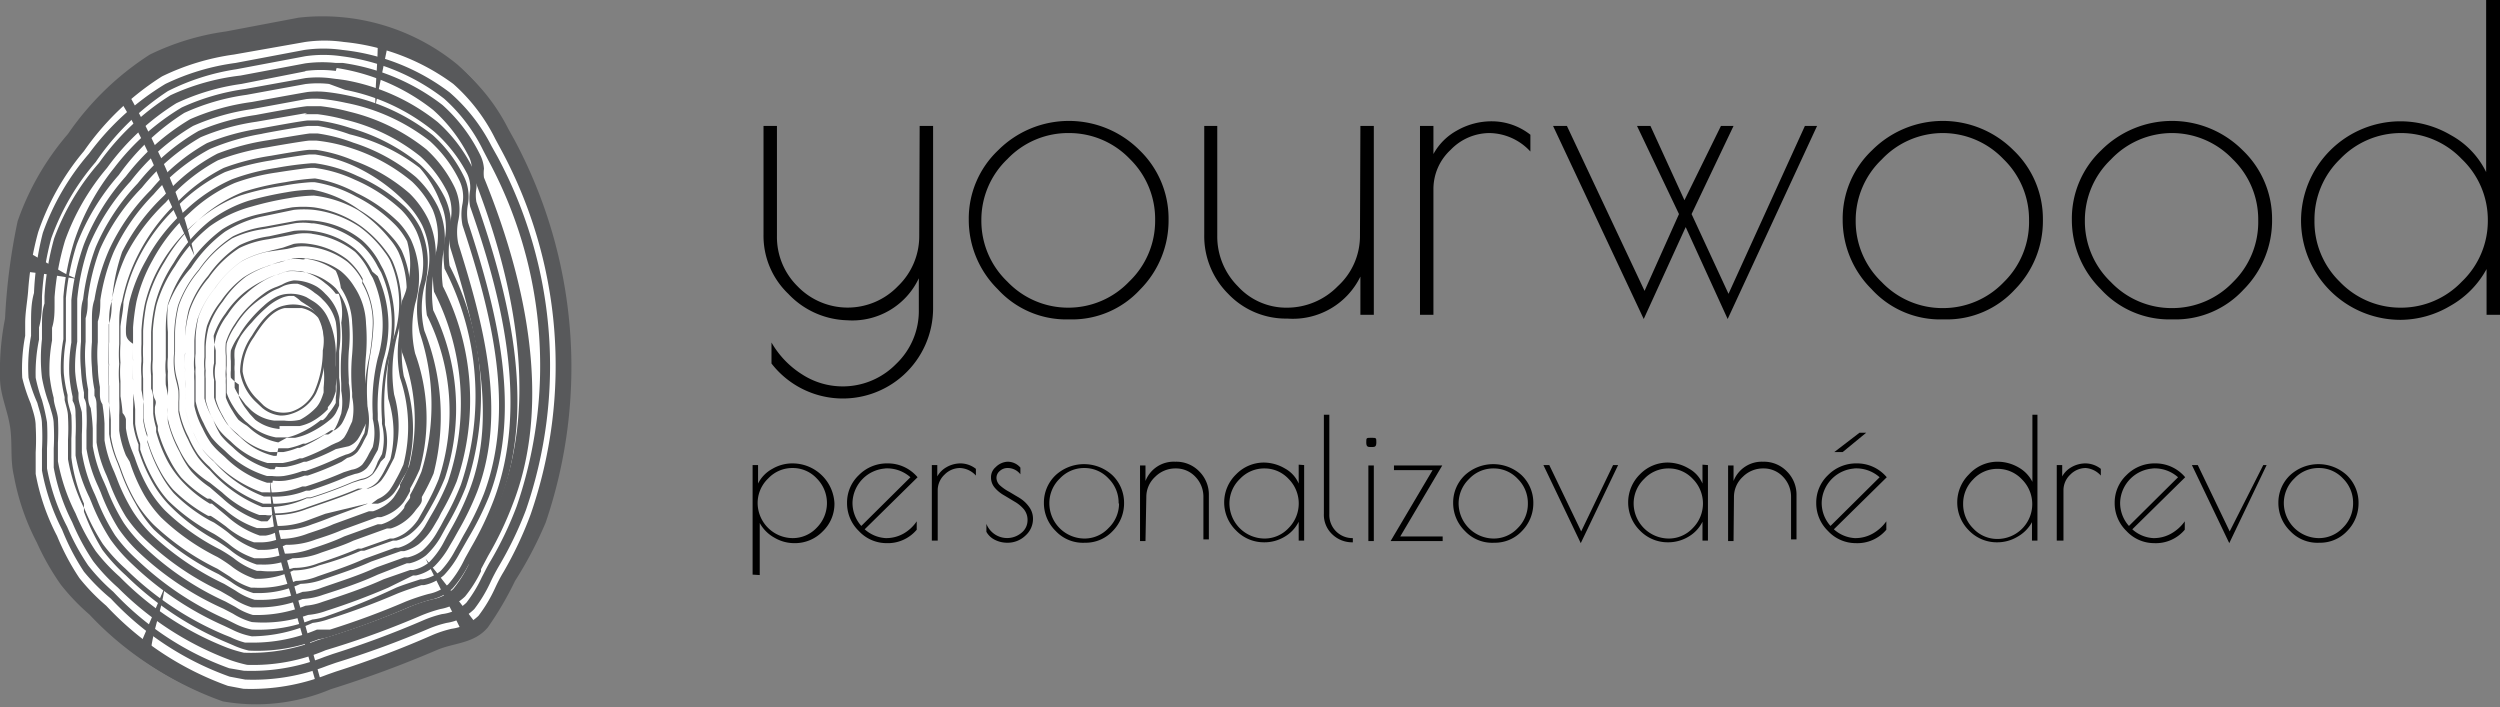 <svg xmlns="http://www.w3.org/2000/svg" viewBox="0 0 59.56 16.85"><rect x="0" y="0" width="59.56" height="16.85" fill="#808080" stroke="none"/><defs><style>.cls-1{fill:#fff;}.cls-2{fill:#58595b;}</style></defs><title>yw-final</title><g id="Layer_2" data-name="Layer 2"><g id="Layer_1-2" data-name="Layer 1"><path d="M17.93,13.69V11.08h.13v.44a.81.81,0,0,1,.34-.35.94.94,0,0,1,.48-.13,1,1,0,0,1,1,.95.91.91,0,0,1-.28.67.92.92,0,0,1-.68.28.93.93,0,0,1-.47-.13.89.89,0,0,1-.35-.35v1.24Zm.12-1.7a.84.84,0,0,0,.83.83.78.78,0,0,0,.58-.25.83.83,0,0,0,0-1.17.78.78,0,0,0-.58-.25.79.79,0,0,0-.58.25A.81.81,0,0,0,18.05,12Z"></path><path d="M21.12,12.94h0a.9.9,0,0,1-.66-.29.92.92,0,0,1-.28-.67.9.9,0,0,1,.28-.66.94.94,0,0,1,.69-.28.92.92,0,0,1,.71.33l-1.26,1.24a.82.82,0,0,0,.5.21.84.84,0,0,0,.43-.11.94.94,0,0,0,.31-.29v.2A.9.9,0,0,1,21.12,12.94Zm0-1.78a.84.84,0,0,0-.81.81.82.82,0,0,0,.21.56l1.17-1.16A.84.84,0,0,0,21.08,11.16Z"></path><path d="M22.87,11.15a.52.52,0,0,0-.37.16.51.51,0,0,0-.16.37v1.2H22.2v-1.8h.13v.27a.57.57,0,0,1,.22-.22.67.67,0,0,1,.34-.09.6.6,0,0,1,.36.13v.16A.54.54,0,0,0,22.87,11.15Z"></path><path d="M24,11.15a.27.27,0,0,0-.18.07.21.21,0,0,0-.08.17.25.25,0,0,0,.09.18,1.08,1.08,0,0,0,.22.15l.25.15a.78.78,0,0,1,.22.21.47.47,0,0,1,.09.28.53.53,0,0,1-.18.4.61.61,0,0,1-.43.17.65.65,0,0,1-.3-.07.46.46,0,0,1-.2-.19v-.19a.53.53,0,0,0,.84.21.38.38,0,0,0,.14-.29.4.4,0,0,0-.09-.27.83.83,0,0,0-.22-.18l-.25-.15a.82.82,0,0,1-.22-.18.37.37,0,0,1-.09-.25.31.31,0,0,1,.11-.24A.43.43,0,0,1,24,11a.4.4,0,0,1,.31.14v.16A.38.38,0,0,0,24,11.15Z"></path><path d="M25.15,12.65a.93.93,0,0,1-.28-.67.9.9,0,0,1,.28-.66,1,1,0,0,1,1.35,0,.91.91,0,0,1,.28.66.94.94,0,0,1-.27.67.88.88,0,0,1-.66.28h0A.89.89,0,0,1,25.15,12.65Zm1.5-.66a.81.81,0,0,0-.24-.59.78.78,0,0,0-.58-.25.79.79,0,0,0-.58.25A.81.81,0,0,0,25,12a.84.84,0,0,0,.83.83.78.78,0,0,0,.58-.25A.81.81,0,0,0,26.66,12Z"></path><path d="M27.29,12.89h-.13v-1.8h.13v.37A.72.72,0,0,1,28,11a.76.76,0,0,1,.57.23.78.78,0,0,1,.23.57v1.05h-.13V11.84a.68.68,0,0,0-.19-.48.63.63,0,0,0-.47-.2.68.68,0,0,0-.49.2.65.65,0,0,0-.21.48Z"></path><path d="M31.07,11.08v1.8h-.13v-.45a.85.85,0,0,1-.34.36.93.93,0,0,1-.48.13.92.92,0,0,1-.67-.28.93.93,0,0,1,0-1.34.92.92,0,0,1,.67-.28,1,1,0,0,1,.49.14.74.74,0,0,1,.33.36v-.45ZM29.29,12a.84.84,0,0,0,.83.83.78.78,0,0,0,.58-.25.83.83,0,0,0,0-1.17.78.78,0,0,0-.58-.25.79.79,0,0,0-.58.25A.81.81,0,0,0,29.29,12Z"></path><path d="M32.23,12.81v.11a.68.68,0,0,1-.49-.19.64.64,0,0,1-.2-.49V9.88h.13v2.37a.55.55,0,0,0,.56.57Z"></path><path d="M32.67,10.65c-.08,0-.12,0-.12-.11s0-.11.12-.11.12,0,.12.11S32.75,10.65,32.67,10.65Zm.06.44v1.8h-.13v-1.8Z"></path><path d="M34.37,12.78v.11H33.13l1-1.69h-.92v-.11h1.15l-1,1.69Z"></path><path d="M34.9,12.65a.93.93,0,0,1-.28-.67.9.9,0,0,1,.28-.66,1,1,0,0,1,1.35,0,.91.91,0,0,1,.28.66.94.94,0,0,1-.27.67.88.88,0,0,1-.66.28h0A.89.89,0,0,1,34.9,12.65ZM36.4,12a.81.81,0,0,0-.24-.59.78.78,0,0,0-.58-.25.79.79,0,0,0-.58.25.81.81,0,0,0-.25.59.84.84,0,0,0,.83.83.78.78,0,0,0,.58-.25A.81.81,0,0,0,36.4,12Z"></path><path d="M38.43,11.08h.12l-.89,1.86-.89-1.86h.14l.76,1.58Z"></path><path d="M40.69,11.08v1.8h-.13v-.45a.85.85,0,0,1-.34.36.94.94,0,0,1-.48.13.92.92,0,0,1-.67-.28.94.94,0,0,1,0-1.34.92.92,0,0,1,.67-.28,1,1,0,0,1,.49.14.74.74,0,0,1,.33.36v-.45ZM38.92,12a.84.84,0,0,0,.83.83.78.78,0,0,0,.58-.25.83.83,0,0,0,0-1.17.78.78,0,0,0-.58-.25.79.79,0,0,0-.58.25A.81.81,0,0,0,38.92,12Z"></path><path d="M41.3,12.89h-.13v-1.8h.13v.37A.72.72,0,0,1,42,11a.76.76,0,0,1,.57.23.78.78,0,0,1,.23.57v1.05h-.13V11.84a.68.68,0,0,0-.19-.48.63.63,0,0,0-.47-.2.68.68,0,0,0-.49.2.65.65,0,0,0-.21.48Z"></path><path d="M44.21,12.94h0a.9.9,0,0,1-.66-.29.92.92,0,0,1-.28-.67.9.9,0,0,1,.28-.66.94.94,0,0,1,.69-.28.92.92,0,0,1,.71.33l-1.26,1.24a.81.81,0,0,0,.5.21.84.84,0,0,0,.43-.11,1,1,0,0,0,.32-.29v.2A.9.9,0,0,1,44.21,12.94Zm0-1.78a.84.84,0,0,0-.81.81.82.82,0,0,0,.21.56l1.17-1.16A.84.84,0,0,0,44.17,11.16Zm.09-.85h.16l-.56.46H43.7Z"></path><path d="M48.54,9.88v3h-.13v-.44a.89.89,0,0,1-.35.35.93.93,0,0,1-.47.13.92.92,0,0,1-.68-.28.94.94,0,0,1,0-1.34A.92.92,0,0,1,47.6,11a1,1,0,0,1,.48.13.82.82,0,0,1,.34.35V9.88ZM46.77,12a.81.81,0,0,0,.24.59.78.78,0,0,0,.58.25.83.83,0,0,0,.58-1.42.79.79,0,0,0-.58-.25.78.78,0,0,0-.58.25A.81.81,0,0,0,46.77,12Z"></path><path d="M49.69,11.15a.52.52,0,0,0-.37.16.51.51,0,0,0-.16.37v1.2H49v-1.8h.13v.27a.57.57,0,0,1,.22-.22.67.67,0,0,1,.34-.09.6.6,0,0,1,.36.13v.16A.54.54,0,0,0,49.69,11.15Z"></path><path d="M51.32,12.94h0a.9.9,0,0,1-.66-.29.92.92,0,0,1-.28-.67.9.9,0,0,1,.28-.66.94.94,0,0,1,.69-.28.92.92,0,0,1,.71.33l-1.26,1.24a.81.81,0,0,0,.5.21.84.84,0,0,0,.43-.11,1,1,0,0,0,.32-.29v.2A.9.9,0,0,1,51.32,12.94Zm0-1.78a.84.84,0,0,0-.81.81.82.82,0,0,0,.21.56l1.17-1.16A.84.84,0,0,0,51.28,11.16Z"></path><path d="M53.92,11.08H54l-.89,1.86-.89-1.86h.14l.76,1.58Z"></path><path d="M54.56,12.65a.93.93,0,0,1-.28-.67.9.9,0,0,1,.28-.66,1,1,0,0,1,1.35,0,.91.91,0,0,1,.28.66.94.94,0,0,1-.27.67.88.88,0,0,1-.66.28h0A.89.89,0,0,1,54.56,12.65Zm1.5-.66a.81.81,0,0,0-.24-.59.78.78,0,0,0-.58-.25.79.79,0,0,0-.58.25.81.81,0,0,0-.25.59.84.84,0,0,0,.83.83.78.78,0,0,0,.58-.25A.81.81,0,0,0,56.06,12Z"></path><path class="cls-1" d="M12,3.33l-.14-.27a4.52,4.52,0,0,0-1.06-1.39A5,5,0,0,0,7.11.58L5.4.9a5.85,5.85,0,0,0-1.78.54A6.72,6.72,0,0,0,1.72,3.3a6.29,6.29,0,0,0-1.17,2A14.25,14.25,0,0,0,.25,7.61,6.24,6.24,0,0,0,.14,9c0,.39.18.76.24,1.15s0,.76.08,1.14A5.47,5.47,0,0,0,1,12.81a5.86,5.86,0,0,0,.56,1,5,5,0,0,0,.67.7,7.57,7.57,0,0,0,3,2,4.48,4.48,0,0,0,2.52-.28,26,26,0,0,0,2.47-.91c.4-.18.87-.15,1.19-.53a7.66,7.66,0,0,0,.64-1.09,9.13,9.13,0,0,0,.68-1.42A11.25,11.25,0,0,0,12,3.33Z"></path><path class="cls-2" d="M12.13,3.23,12,3A4.61,4.61,0,0,0,10.9,1.54,5.07,5.07,0,0,0,7.12.42L5.38.75a6,6,0,0,0-1.81.55A6.85,6.85,0,0,0,1.62,3.19,6.42,6.42,0,0,0,.42,5.27a14.54,14.54,0,0,0-.3,2.32A6.37,6.37,0,0,0,0,9c0,.4.18.77.24,1.17s0,.78.09,1.16a5.58,5.58,0,0,0,.55,1.6,6,6,0,0,0,.57,1,5.13,5.13,0,0,0,.68.71,7.72,7.72,0,0,0,3.06,2,4.57,4.57,0,0,0,2.57-.29,26.48,26.48,0,0,0,2.52-.93c.41-.18.89-.15,1.22-.54a7.82,7.82,0,0,0,.65-1.11,9.31,9.31,0,0,0,.69-1.45A11.48,11.48,0,0,0,12.13,3.23Zm.38,8.92a8.81,8.81,0,0,1-.65,1.37c-.08.13-.15.27-.21.4a3.42,3.42,0,0,1-.39.65,1.15,1.15,0,0,1-.64.31,2.75,2.75,0,0,0-.46.15,23.33,23.33,0,0,1-2.24.84l-.2.07a5,5,0,0,1-2,.34h0l-.37-.07A7.36,7.36,0,0,1,2.4,14.3a4.8,4.8,0,0,1-.64-.66,5.66,5.66,0,0,1-.53-1,5.21,5.21,0,0,1-.51-1.48c0-.16,0-.33,0-.51a5.74,5.74,0,0,0,0-.63c0-.19-.07-.37-.12-.54A3.92,3.92,0,0,1,.4,8.91a4.14,4.14,0,0,1,.07-1l0-.3c0-.25.05-.51.07-.76A7.06,7.06,0,0,1,.78,5.42,6,6,0,0,1,1.9,3.5,6.49,6.49,0,0,1,3.72,1.72,5.68,5.68,0,0,1,5.43,1.2L7.14.88a3.24,3.24,0,0,1,.92,0,5.24,5.24,0,0,1,2.61,1.09,4.29,4.29,0,0,1,1,1.31l.14.26A10.83,10.83,0,0,1,12.51,12.15Z"></path><path class="cls-2" d="M5.71,16.08,5.34,16a7.15,7.15,0,0,1-2.83-1.86,4.68,4.68,0,0,1-.62-.65,5.51,5.51,0,0,1-.52-1,5.09,5.09,0,0,1-.5-1.45c0-.16,0-.33,0-.5a5.44,5.44,0,0,0,0-.6c0-.18-.07-.35-.11-.51a3.86,3.86,0,0,1-.12-.58A4.07,4.07,0,0,1,.62,8l0-.29c0-.24,0-.49.07-.73A6.88,6.88,0,0,1,.93,5.51,5.91,5.91,0,0,1,2,3.62,6.32,6.32,0,0,1,3.81,1.88a5.52,5.52,0,0,1,1.67-.5l1.64-.31A3.19,3.19,0,0,1,8,1,5.12,5.12,0,0,1,10.58,2.1a4.2,4.2,0,0,1,1,1.28l.14.25a10.54,10.54,0,0,1,.68,8.42,8.59,8.59,0,0,1-.64,1.33c-.07.12-.14.25-.2.38a3.37,3.37,0,0,1-.39.65,1.18,1.18,0,0,1-.66.33,2.59,2.59,0,0,0-.43.14,22.48,22.48,0,0,1-2.16.81l-.2.07A4.83,4.83,0,0,1,5.71,16.08ZM8,1.24a3,3,0,0,0-.87,0L5.5,1.58a5.41,5.41,0,0,0-1.62.49A6.17,6.17,0,0,0,2.15,3.75,5.73,5.73,0,0,0,1.09,5.57a6.71,6.71,0,0,0-.2,1.38c0,.24,0,.49-.07.74L.78,8a3.92,3.92,0,0,0-.06.9,3.69,3.69,0,0,0,.11.55A5.42,5.42,0,0,1,.95,10a5.63,5.63,0,0,1,0,.62c0,.17,0,.33,0,.48a4.93,4.93,0,0,0,.48,1.39,5.38,5.38,0,0,0,.5.92,4.55,4.55,0,0,0,.6.63,7,7,0,0,0,2.76,1.82l.35.06h0a4.7,4.7,0,0,0,1.92-.33l.2-.07a22.38,22.38,0,0,0,2.15-.8,2.71,2.71,0,0,1,.45-.15,1,1,0,0,0,.58-.27,3.22,3.22,0,0,0,.37-.61c.07-.13.13-.26.21-.39a8.36,8.36,0,0,0,.62-1.3,10.31,10.31,0,0,0-.67-8.23l-.13-.25a4,4,0,0,0-.93-1.23A5,5,0,0,0,8,1.24Z"></path><path class="cls-2" d="M5.75,15.74h0a3.28,3.28,0,0,1-.42-.12h0a7.42,7.42,0,0,1-2.61-1.72,4.44,4.44,0,0,1-.59-.63,5.39,5.39,0,0,1-.5-.93l0,0A4.69,4.69,0,0,1,1.13,11c0-.15,0-.3,0-.46v0a5.2,5.2,0,0,0,0-.57C1,9.76,1,9.6,1,9.45v0a3.78,3.78,0,0,1-.1-.57A4,4,0,0,1,.9,8l0-.29c0-.19,0-.38.06-.56V7a6.5,6.5,0,0,1,.23-1.38,5.75,5.75,0,0,1,1.07-1.8A6,6,0,0,1,4,2.17,5.45,5.45,0,0,1,5.6,1.69l1.54-.29h0a3,3,0,0,1,.76,0l.17,0a5.05,5.05,0,0,1,2.37,1,3.88,3.88,0,0,1,.9,1.19.86.86,0,0,1,.09.33.82.82,0,0,0,0,.21c1.2,3.08,1.41,5.69.62,7.78a8.1,8.1,0,0,1-.59,1.24l-.17.32,0,.05a3.07,3.07,0,0,1-.38.6,1.12,1.12,0,0,1-.59.3h0a3.58,3.58,0,0,0-.47.16,20.73,20.73,0,0,1-2,.74l-.26.08A4.41,4.41,0,0,1,5.75,15.74ZM7.14,1.6l-1.53.28a5.34,5.34,0,0,0-1.55.46A5.87,5.87,0,0,0,2.42,3.91a5.58,5.58,0,0,0-1,1.73A6.32,6.32,0,0,0,1.17,7v.16c0,.19,0,.38-.06.57l0,.3A3.79,3.79,0,0,0,1,8.83a3.52,3.52,0,0,0,.1.54v0c0,.15.08.31.1.48a5.38,5.38,0,0,1,0,.59v0c0,.15,0,.3,0,.44a4.53,4.53,0,0,0,.42,1.24l0,0a5.26,5.26,0,0,0,.48.9,4.3,4.3,0,0,0,.57.61,7.29,7.29,0,0,0,2.56,1.69h0a3.18,3.18,0,0,0,.4.12h0a4.31,4.31,0,0,0,1.76-.3h0l.23-.07a20.63,20.63,0,0,0,2-.74,3.7,3.7,0,0,1,.49-.16h0A1,1,0,0,0,10.8,14a2.87,2.87,0,0,0,.36-.57l0-.05.18-.33a7.89,7.89,0,0,0,.58-1.2c.77-2,.56-4.6-.62-7.62A1,1,0,0,1,11.27,4a.67.67,0,0,0-.06-.25,3.72,3.72,0,0,0-.86-1.13,4.91,4.91,0,0,0-2.3-1l-.17,0a2.83,2.83,0,0,0-.72,0Z"></path><path class="cls-2" d="M5.8,15.4h0a2,2,0,0,1-.38-.13l-.14-.06a7.63,7.63,0,0,1-2.4-1.59A4.19,4.19,0,0,1,2.29,13a5.17,5.17,0,0,1-.47-.91l0-.09a4.21,4.21,0,0,1-.38-1.16c0-.13,0-.26,0-.4v-.07a5,5,0,0,0,0-.54c0-.14-.05-.27-.08-.4l0-.07a3.54,3.54,0,0,1-.09-.56A3.82,3.82,0,0,1,1.18,8c0-.1,0-.2,0-.3s0-.29,0-.43l0-.28a6.13,6.13,0,0,1,.26-1.33,5.63,5.63,0,0,1,1-1.71A5.69,5.69,0,0,1,4.2,2.45,5.39,5.39,0,0,1,5.72,2l1.44-.26h0a2.54,2.54,0,0,1,.57,0l.38.05a4.91,4.91,0,0,1,2.2,1,3.64,3.64,0,0,1,.82,1.09.94.94,0,0,1,.09.49.91.91,0,0,0,0,.32c.73,2.09,1.46,4.8.56,7.15A7.77,7.77,0,0,1,11.26,13l-.14.26-.06.1a2.71,2.71,0,0,1-.38.56,1.08,1.08,0,0,1-.53.27h0a5,5,0,0,0-.52.18A19,19,0,0,1,7.77,15a1.78,1.78,0,0,1-.32.08A4,4,0,0,1,5.8,15.4ZM7.16,1.93l-1.42.26a5.29,5.29,0,0,0-1.48.43A5.56,5.56,0,0,0,2.7,4.06a5.46,5.46,0,0,0-1,1.65A5.94,5.94,0,0,0,1.44,7l0,.28c0,.14,0,.29,0,.44s0,.2,0,.3a3.6,3.6,0,0,0-.05.77,3.35,3.35,0,0,0,.09.52l0,.07c0,.13.06.27.09.41a5.14,5.14,0,0,1,0,.56v.07c0,.13,0,.26,0,.38a4.06,4.06,0,0,0,.37,1.1L2,12a5,5,0,0,0,.45.87,4,4,0,0,0,.54.59A7.5,7.5,0,0,0,5.3,15l.15.06a1.86,1.86,0,0,0,.35.13h0a3.91,3.91,0,0,0,1.6-.27h0l.28-.08a18.88,18.88,0,0,0,1.81-.67,5.17,5.17,0,0,1,.54-.18h0a1,1,0,0,0,.47-.23,2.55,2.55,0,0,0,.35-.52l.05-.1.15-.27a7.56,7.56,0,0,0,.53-1.11c.87-2.29.16-4.95-.56-7a1.09,1.09,0,0,1,0-.39A.74.74,0,0,0,11,4a3.48,3.48,0,0,0-.78-1A4.78,4.78,0,0,0,8.08,2l-.37-.05a2.41,2.41,0,0,0-.54,0Z"></path><path class="cls-2" d="M5.85,15.05h0a1.73,1.73,0,0,1-.41-.17l-.19-.09A7.6,7.6,0,0,1,3,13.32a3.91,3.91,0,0,1-.53-.6A5,5,0,0,1,2,11.84L2,11.72a3.79,3.79,0,0,1-.33-1c0-.12,0-.24,0-.36v-.08a4.81,4.81,0,0,0,0-.51c0-.12,0-.23-.07-.35l0-.1a3.41,3.41,0,0,1-.08-.54A3.71,3.71,0,0,1,1.46,8c0-.1,0-.2,0-.3s0-.22,0-.33,0-.26,0-.38a5.62,5.62,0,0,1,.28-1.28,5.46,5.46,0,0,1,1-1.61A5.37,5.37,0,0,1,4.4,2.74a5.44,5.44,0,0,1,1.44-.41S7,2.1,7.18,2.08h0a2.14,2.14,0,0,1,.42,0,5.2,5.2,0,0,1,.55.09,4.84,4.84,0,0,1,2,.94,3.23,3.23,0,0,1,.75,1,1.09,1.09,0,0,1,.09.64,1.1,1.1,0,0,0,0,.44c.72,2.19,1.28,4.5.5,6.53a7.37,7.37,0,0,1-.5,1l-.12.21-.08.14a2.39,2.39,0,0,1-.37.52,1,1,0,0,1-.48.24l-.06,0c-.18.06-.37.12-.57.2a17.47,17.47,0,0,1-1.64.61,1.68,1.68,0,0,1-.38.09A3.61,3.61,0,0,1,5.85,15.05ZM7.17,2.46l-1.32.24a5.35,5.35,0,0,0-1.4.4A5.24,5.24,0,0,0,3,4.42,5.29,5.29,0,0,0,2,6a5.43,5.43,0,0,0-.27,1.24c0,.12,0,.25,0,.38s0,.22,0,.33,0,.2,0,.31a3.55,3.55,0,0,0-.05.71,3.21,3.21,0,0,0,.08.51l0,.1c0,.11.05.23.08.36a5,5,0,0,1,0,.53v.08c0,.12,0,.24,0,.35a3.66,3.66,0,0,0,.31,1l.05.12a4.85,4.85,0,0,0,.43.85,3.67,3.67,0,0,0,.51.57,7.47,7.47,0,0,0,2.15,1.44l.2.1a1.61,1.61,0,0,0,.38.16h0a3.52,3.52,0,0,0,1.44-.24h0a1.47,1.47,0,0,0,.34-.08,17.11,17.11,0,0,0,1.63-.61c.2-.08.4-.14.58-.2l.06,0a.93.93,0,0,0,.42-.2,2.23,2.23,0,0,0,.34-.48l.08-.14.12-.22a7.17,7.17,0,0,0,.49-1c.75-2,.2-4.24-.51-6.39a1.27,1.27,0,0,1,0-.52.91.91,0,0,0-.07-.54,3.08,3.08,0,0,0-.71-.95,4.71,4.71,0,0,0-2-.91,5.09,5.09,0,0,0-.54-.09,2,2,0,0,0-.4,0Z"></path><path class="cls-2" d="M5.9,14.71H5.84a1.66,1.66,0,0,1-.45-.2l-.23-.12a7.23,7.23,0,0,1-2-1.33,3.56,3.56,0,0,1-.5-.58,4.89,4.89,0,0,1-.42-.86l-.06-.14a3.41,3.41,0,0,1-.28-.9c0-.1,0-.21,0-.32v-.11a4.49,4.49,0,0,0,0-.48c0-.1,0-.2-.06-.3l0-.13A3.29,3.29,0,0,1,1.7,8.7a3.61,3.61,0,0,1,0-.68c0-.1,0-.2,0-.3l0-.25c0-.15,0-.31.05-.46a5.33,5.33,0,0,1,.3-1.24,5.12,5.12,0,0,1,1-1.52A5.11,5.11,0,0,1,4.6,3,5.43,5.43,0,0,1,6,2.64s1.11-.21,1.24-.21h.31a4.74,4.74,0,0,1,.68.13,4.68,4.68,0,0,1,1.84.9,3,3,0,0,1,.67.9,1.25,1.25,0,0,1,.09.79,1.32,1.32,0,0,0,0,.56c.59,1.88,1.17,4,.45,5.9a6.87,6.87,0,0,1-.46.95l-.1.18-.1.17a2.15,2.15,0,0,1-.36.48,1,1,0,0,1-.44.22l-.07,0-.62.22a15.66,15.66,0,0,1-1.47.55,1.66,1.66,0,0,1-.44.1A3.21,3.21,0,0,1,5.9,14.71ZM7.19,2.46,6,2.67A5.36,5.36,0,0,0,4.65,3a5,5,0,0,0-1.4,1.2,5,5,0,0,0-1,1.47A5.14,5.14,0,0,0,2,6.91c0,.15,0,.29-.05.45l0,.25c0,.1,0,.21,0,.31a3.46,3.46,0,0,0,0,.64,3.11,3.11,0,0,0,.06.5l0,.13c0,.1,0,.2.06.31A4.64,4.64,0,0,1,2,10v.11c0,.11,0,.21,0,.31a3.28,3.28,0,0,0,.27.86l.06.14a4.68,4.68,0,0,0,.41.83,3.42,3.42,0,0,0,.48.56A7,7,0,0,0,5.22,14.1l.24.13a1.55,1.55,0,0,0,.41.19h0a3.13,3.13,0,0,0,1.28-.22h0a1.45,1.45,0,0,0,.4-.09c.49-.16,1-.33,1.46-.54l.63-.22.07,0a.91.91,0,0,0,.38-.18,2,2,0,0,0,.33-.44l.09-.17.1-.18a6.7,6.7,0,0,0,.44-.92c.7-1.8.13-3.93-.45-5.78a1.48,1.48,0,0,1,0-.64,1.09,1.09,0,0,0-.07-.69A2.87,2.87,0,0,0,10,3.47a4.56,4.56,0,0,0-1.8-.88,4.65,4.65,0,0,0-.66-.13h-.3Z"></path><path class="cls-2" d="M6,14.37H5.88a1.68,1.68,0,0,1-.49-.24L5.12,14a6.8,6.8,0,0,1-1.76-1.2,3.34,3.34,0,0,1-.46-.56,4.66,4.66,0,0,1-.4-.83l-.06-.15a3,3,0,0,1-.24-.79c0-.09,0-.18,0-.28V10a4.31,4.31,0,0,0,0-.44c0-.09,0-.17-.05-.26l0-.15A3.16,3.16,0,0,1,2,8.65,3.5,3.5,0,0,1,2,8c0-.1,0-.21,0-.31l0-.18c0-.18,0-.35.06-.52a4.92,4.92,0,0,1,.33-1.19,4.94,4.94,0,0,1,1-1.43A4.76,4.76,0,0,1,4.8,3.3,5.46,5.46,0,0,1,6.08,3s1.07-.2,1.14-.19h.23a4.4,4.4,0,0,1,.77.18,4.56,4.56,0,0,1,1.67.86,2.74,2.74,0,0,1,.6.8,1.59,1.59,0,0,1,.11,1,2.45,2.45,0,0,0,0,.62A6.77,6.77,0,0,1,11,11.51a6.45,6.45,0,0,1-.41.85l-.08.14-.11.2a1.87,1.87,0,0,1-.35.44,1,1,0,0,1-.39.19l-.07,0-.66.23c-.41.19-.86.34-1.3.48a1.67,1.67,0,0,1-.49.1A2.81,2.81,0,0,1,6,14.37ZM7.44,2.92H7.22c-.08,0-1,.16-1.12.19a5.51,5.51,0,0,0-1.25.34A4.65,4.65,0,0,0,3.53,4.52,4.85,4.85,0,0,0,2.58,5.9a4.75,4.75,0,0,0-.32,1.15c0,.16,0,.33-.06.51l0,.18c0,.1,0,.21,0,.31a3.36,3.36,0,0,0,0,.58,3,3,0,0,0,.05.49l0,.15c0,.08,0,.17.06.26A4.46,4.46,0,0,1,2.3,10v.13c0,.09,0,.18,0,.27a2.92,2.92,0,0,0,.23.75l.06.15a4.52,4.52,0,0,0,.39.8,3.21,3.21,0,0,0,.44.54,6.69,6.69,0,0,0,1.73,1.18l.27.16a1.58,1.58,0,0,0,.46.22H6A2.73,2.73,0,0,0,7.08,14h0a1.43,1.43,0,0,0,.46-.1c.43-.15.88-.29,1.29-.48l.67-.24.08,0A.91.91,0,0,0,9.95,13a1.73,1.73,0,0,0,.33-.4l.11-.19.08-.15a6.28,6.28,0,0,0,.4-.83,6.6,6.6,0,0,0-.39-5.15v0a2.55,2.55,0,0,1,0-.67,1.43,1.43,0,0,0-.1-.91,2.61,2.61,0,0,0-.57-.76,4.45,4.45,0,0,0-1.62-.84A4.32,4.32,0,0,0,7.44,2.92Z"></path><path class="cls-2" d="M6,14l-.09,0a1.74,1.74,0,0,1-.54-.27l-.29-.18a6.15,6.15,0,0,1-1.55-1.07,3.1,3.1,0,0,1-.43-.54,4.52,4.52,0,0,1-.37-.81L2.67,11a2.7,2.7,0,0,1-.2-.69c0-.08,0-.16,0-.24V9.9a4,4,0,0,0,0-.41c0-.07,0-.15,0-.22l0-.17a3,3,0,0,1,0-.51,3.34,3.34,0,0,1,0-.54c0-.11,0-.22,0-.31V7.61c0-.2,0-.38.07-.56a4.55,4.55,0,0,1,.35-1.14,4.81,4.81,0,0,1,1-1.34A4.43,4.43,0,0,1,5,3.59,5.66,5.66,0,0,1,6.2,3.26s1-.17,1-.16h.18a4,4,0,0,1,.85.22,4.42,4.42,0,0,1,1.49.82,2.48,2.48,0,0,1,.52.7A1.79,1.79,0,0,1,10.4,6a2.79,2.79,0,0,0,0,.73,6,6,0,0,1,.33,4.65,6,6,0,0,1-.37.75l-.06.12-.13.22a1.62,1.62,0,0,1-.34.4,1,1,0,0,1-.35.17l-.08,0-.71.25c-.35.16-.75.29-1.13.42a1.7,1.7,0,0,1-.55.11A2.41,2.41,0,0,1,6,14ZM7.41,3.25H7.23c-.08,0-.9.14-1,.16A5.63,5.63,0,0,0,5,3.71a4.33,4.33,0,0,0-1.24,1A4.67,4.67,0,0,0,2.88,6a4.39,4.39,0,0,0-.34,1.1c0,.18,0,.36-.07.55v.13c0,.1,0,.21,0,.32a3.2,3.2,0,0,0,0,.52,2.89,2.89,0,0,0,0,.48l0,.17c0,.07,0,.15,0,.22a4.18,4.18,0,0,1,.05.43V10c0,.08,0,.16,0,.24a2.59,2.59,0,0,0,.19.65l.06.16a4.39,4.39,0,0,0,.36.78,3,3,0,0,0,.41.52,6.06,6.06,0,0,0,1.52,1.05l.3.19a1.64,1.64,0,0,0,.5.26H6a2.34,2.34,0,0,0,1-.16H7a1.49,1.49,0,0,0,.52-.11c.38-.13.77-.26,1.12-.42l.72-.26.08,0a.91.91,0,0,0,.31-.15,1.49,1.49,0,0,0,.32-.36l.12-.21.07-.12a5.82,5.82,0,0,0,.36-.73,5.83,5.83,0,0,0-.33-4.53v0a2.88,2.88,0,0,1,0-.78,1.64,1.64,0,0,0-.1-1.08,2.36,2.36,0,0,0-.49-.67,4.31,4.31,0,0,0-1.45-.8A3.92,3.92,0,0,0,7.41,3.25Z"></path><path class="cls-2" d="M5.87,13.68l-.1,0a1.8,1.8,0,0,1-.58-.31,3.61,3.61,0,0,0-.32-.21,5.42,5.42,0,0,1-1.34-.94,2.89,2.89,0,0,1-.4-.53,4.15,4.15,0,0,1-.35-.78l-.06-.15a2.39,2.39,0,0,1-.16-.59c0-.07,0-.14,0-.21s0-.11,0-.16a3.85,3.85,0,0,0,0-.38l0-.18L2.4,9a2.74,2.74,0,0,1,0-.47v0a3.28,3.28,0,0,1,0-.47c0-.1,0-.2,0-.31V7.67c0-.21,0-.4.07-.6A4.21,4.21,0,0,1,2.9,6a4.54,4.54,0,0,1,.93-1.25A4.13,4.13,0,0,1,5,3.87a5.57,5.57,0,0,1,1.13-.29s.84-.15.93-.14h.14a3.69,3.69,0,0,1,.91.26,4.22,4.22,0,0,1,1.32.78,2.26,2.26,0,0,1,.44.61A2,2,0,0,1,10,6.42a3.14,3.14,0,0,0,0,.84,5.29,5.29,0,0,1,.28,4,5.6,5.6,0,0,1-.32.66L9.87,12l-.14.24a1.38,1.38,0,0,1-.34.36,1,1,0,0,1-.31.14L9,12.8,8.33,13l-.08,0c-.29.13-.64.25-1,.35a1.67,1.67,0,0,1-.61.12A2,2,0,0,1,5.87,13.68ZM7.09,3.58H7c-.07,0-.78.11-.91.14A6,6,0,0,0,4.94,4a4,4,0,0,0-1.16.84A4.41,4.41,0,0,0,2.89,6a4.07,4.07,0,0,0-.36,1.06c0,.19-.05.38-.07.58v.09c0,.11,0,.21,0,.32a3.15,3.15,0,0,0,0,.45v0A2.59,2.59,0,0,0,2.4,9l0,.18,0,.18a4,4,0,0,1,.05.4c0,.06,0,.11,0,.16s0,.14,0,.2a2.28,2.28,0,0,0,.15.55l.06.15a4,4,0,0,0,.34.76,2.78,2.78,0,0,0,.38.5A5.34,5.34,0,0,0,4.8,13a3.67,3.67,0,0,1,.33.21,1.73,1.73,0,0,0,.55.3l.09,0a2,2,0,0,0,.79-.14h0a1.57,1.57,0,0,0,.58-.11c.31-.1.65-.22.95-.35l.08,0,.68-.24.08,0a.93.93,0,0,0,.28-.13,1.25,1.25,0,0,0,.31-.32L9.67,12l.05-.09a5.47,5.47,0,0,0,.31-.64,5.14,5.14,0,0,0-.28-3.91v0a3.22,3.22,0,0,1,0-.9,1.85,1.85,0,0,0-.11-1.24,2.14,2.14,0,0,0-.42-.57A4.12,4.12,0,0,0,8,3.83,3.62,3.62,0,0,0,7.09,3.58Z"></path><path class="cls-2" d="M5.63,13.34l-.11,0A1.9,1.9,0,0,1,4.88,13a4,4,0,0,0-.34-.23h0a4.7,4.7,0,0,1-1.11-.8A2.69,2.69,0,0,1,3,11.42a4,4,0,0,1-.33-.76l0-.14a2.11,2.11,0,0,1-.13-.5c0-.06,0-.12,0-.17s0-.12,0-.17a3.5,3.5,0,0,0,0-.35l0-.14c0-.07,0-.14,0-.2a2.35,2.35,0,0,1,0-.42V8.49a3.27,3.27,0,0,1,0-.41c0-.11,0-.22,0-.32V7.71a5.67,5.67,0,0,1,.08-.62,4.28,4.28,0,0,1,.55-1.32A3.54,3.54,0,0,1,3.75,5a4.07,4.07,0,0,1,1.18-.8A5.28,5.28,0,0,1,6,3.89a8.32,8.32,0,0,1,.83-.11h.1a3.4,3.4,0,0,1,1,.3A4,4,0,0,1,9,4.83a2,2,0,0,1,.37.51,2,2,0,0,1,.09,1.38,2.3,2.3,0,0,0,0,1.06,5.51,5.51,0,0,1,.22,3.4,5.28,5.28,0,0,1-.28.56l0,.07c0,.09-.09.17-.15.25a1.17,1.17,0,0,1-.33.31,1.07,1.07,0,0,1-.26.12l-.09,0-.8.29c-.23.11-.52.2-.78.29a1.85,1.85,0,0,1-.67.13A1.61,1.61,0,0,1,5.63,13.34ZM7.8,3.9H7.7C7.62,3.89,7,4,6.89,4a4.84,4.84,0,0,0-1,.25,3.52,3.52,0,0,0-1,.65,4.24,4.24,0,0,0-1,1.19,3.71,3.71,0,0,0-.39,1,5.56,5.56,0,0,0-.08.61v.06c0,.1,0,.21,0,.32a3.15,3.15,0,0,0,0,.39v.07a2.22,2.22,0,0,0,0,.39c0,.06,0,.13,0,.2l0,.15a3.62,3.62,0,0,1,.05.37c0,.06,0,.12,0,.18s0,.11,0,.17a2,2,0,0,0,.12.47l0,.14a3.85,3.85,0,0,0,.32.73,2.58,2.58,0,0,0,.35.49,4.62,4.62,0,0,0,1.09.79h0a4.07,4.07,0,0,1,.35.24,1.84,1.84,0,0,0,.61.34l.1,0a1.55,1.55,0,0,0,.63-.11h0A1.83,1.83,0,0,0,7.83,13c.25-.08.54-.18.77-.29l.8-.29.09,0a1,1,0,0,0,.24-.11A1.05,1.05,0,0,0,10,12c0-.07.09-.15.14-.24l0-.07a5.15,5.15,0,0,0,.27-.55,5.41,5.41,0,0,0-.23-3.31,2.44,2.44,0,0,1,0-1.12,1.85,1.85,0,0,0-.08-1.3,1.9,1.9,0,0,0-.35-.48A3.88,3.88,0,0,0,8.74,4.2,3.28,3.28,0,0,0,7.8,3.9Z"></path><path class="cls-2" d="M6.15,13,6,13a2,2,0,0,1-.7-.4c-.11-.09-.23-.17-.35-.25l-.06,0A3.8,3.8,0,0,1,4,11.64a2.57,2.57,0,0,1-.33-.49,3.71,3.71,0,0,1-.3-.73l0-.12a1.88,1.88,0,0,1-.1-.41s0-.09,0-.14,0-.12,0-.19a3.24,3.24,0,0,0,0-.32l0-.11c0-.07,0-.14,0-.22a2,2,0,0,1,0-.38V8.44a3.2,3.2,0,0,1,0-.34c0-.11,0-.21,0-.32v0a4.83,4.83,0,0,1,.08-.64,3.54,3.54,0,0,1,.43-1A4,4,0,0,1,4.58,5a3.44,3.44,0,0,1,1-.61,6.4,6.4,0,0,1,1-.23,5.73,5.73,0,0,1,.72-.09h.08a3.14,3.14,0,0,1,1,.35,3.67,3.67,0,0,1,1,.7,1.82,1.82,0,0,1,.29.41,2.18,2.18,0,0,1,.1,1.53,2.63,2.63,0,0,0,0,1.18,4.56,4.56,0,0,1,.16,2.77,5,5,0,0,1-.23.46l0,.06a2.58,2.58,0,0,1-.15.26,1,1,0,0,1-.32.27,1.17,1.17,0,0,1-.22.09l-.09,0L8,12.56c-.18.08-.42.16-.61.22a1.92,1.92,0,0,1-.72.13A1.21,1.21,0,0,1,6.15,13ZM7.36,4.23H7.29a5.7,5.7,0,0,0-.7.09,6,6,0,0,0-1,.23,3.37,3.37,0,0,0-1,.59,3.92,3.92,0,0,0-.86,1,3.43,3.43,0,0,0-.41,1,4.73,4.73,0,0,0-.08.62v0c0,.11,0,.22,0,.33a3.08,3.08,0,0,0,0,.32v.09a1.94,1.94,0,0,0,0,.36c0,.07,0,.14,0,.21l0,.11a3.37,3.37,0,0,1,.05.34c0,.07,0,.13,0,.19s0,.09,0,.14a1.79,1.79,0,0,0,.09.39l0,.13a3.6,3.6,0,0,0,.29.71,2.48,2.48,0,0,0,.32.47,3.73,3.73,0,0,0,.84.63l.06,0c.13.08.25.17.36.25a2,2,0,0,0,.67.38l.12,0a1.16,1.16,0,0,0,.47-.08h0a1.87,1.87,0,0,0,.7-.13c.18-.06.43-.14.6-.22l.85-.31.1,0a1.11,1.11,0,0,0,.2-.09.89.89,0,0,0,.29-.24,2.49,2.49,0,0,0,.15-.25l0-.06A4.91,4.91,0,0,0,9.79,11a4.47,4.47,0,0,0-.17-2.69,2.72,2.72,0,0,1,0-1.24,2.06,2.06,0,0,0-.08-1.45,1.72,1.72,0,0,0-.28-.39,3.58,3.58,0,0,0-.94-.68A3.07,3.07,0,0,0,7.36,4.23Z"></path><path class="cls-2" d="M6.2,12.66l-.14,0a2.24,2.24,0,0,1-.78-.46l-.35-.26-.07,0a3,3,0,0,1-.64-.51,2.42,2.42,0,0,1-.3-.47,3.37,3.37,0,0,1-.28-.71l0-.1a1.74,1.74,0,0,1-.07-.34V9.64c0-.07,0-.13,0-.2s0-.19-.05-.29l0-.08c0-.08,0-.15,0-.23a1.84,1.84,0,0,1,0-.37V8.39c0-.08,0-.17,0-.27s0-.21,0-.31v0a4.14,4.14,0,0,1,.09-.65,3.24,3.24,0,0,1,.45-1,3.62,3.62,0,0,1,.86-1,3.14,3.14,0,0,1,.93-.48,8.42,8.42,0,0,1,.9-.2,3.76,3.76,0,0,1,.62-.06h0a2.79,2.79,0,0,1,1.06.39,3.33,3.33,0,0,1,.79.66,1.58,1.58,0,0,1,.22.31,2.4,2.4,0,0,1,.1,1.69,3,3,0,0,0-.05,1.3A3.7,3.7,0,0,1,9.59,11c0,.11-.11.22-.18.37l0,0a2.13,2.13,0,0,1-.16.26.8.8,0,0,1-.31.23l-.16.07-.11,0-.89.33c-.12.05-.31.12-.43.16a2,2,0,0,1-.78.14A.81.81,0,0,1,6.2,12.66Zm1.16-8.1h0a3.79,3.79,0,0,0-.6.06,7.57,7.57,0,0,0-.89.2,3.1,3.1,0,0,0-.91.47,3.53,3.53,0,0,0-.83.95,3.14,3.14,0,0,0-.44.92,4.06,4.06,0,0,0-.09.63v0c0,.11,0,.22,0,.33s0,.18,0,.26v.09a1.75,1.75,0,0,0,0,.34c0,.07,0,.14,0,.22l0,.08c0,.1,0,.21.05.3s0,.14,0,.21v.11a1.65,1.65,0,0,0,.07.32l0,.1a3.26,3.26,0,0,0,.27.68,2.34,2.34,0,0,0,.29.45,3,3,0,0,0,.62.5l.07,0,.35.26a2.19,2.19,0,0,0,.76.44l.13,0a.76.76,0,0,0,.31-.05h0a2,2,0,0,0,.76-.13l.43-.16.89-.33.11,0,.15-.06a.72.72,0,0,0,.28-.21,2,2,0,0,0,.15-.25l0,0c.08-.14.13-.25.18-.36A3.63,3.63,0,0,0,9.4,8.85,3.06,3.06,0,0,1,9.45,7.5a2.28,2.28,0,0,0-.09-1.62,1.49,1.49,0,0,0-.2-.3,3.25,3.25,0,0,0-.77-.64A2.73,2.73,0,0,0,7.35,4.56Z"></path><path class="cls-2" d="M6.24,12.31l-.15,0a2.56,2.56,0,0,1-.92-.55l-.29-.23,0,0a2.38,2.38,0,0,1-.45-.39,2.34,2.34,0,0,1-.27-.45,2.86,2.86,0,0,1-.25-.68v0a1.88,1.88,0,0,1,0-.28V9.55c0-.07,0-.15,0-.22a2.67,2.67,0,0,0-.05-.26V9a2.1,2.1,0,0,1,0-.24,1.74,1.74,0,0,1,0-.37V8.33c0-.07,0-.13,0-.2s0-.21,0-.32h0a3.62,3.62,0,0,1,.09-.66,3,3,0,0,1,.47-.91,3.36,3.36,0,0,1,.83-.88A2.82,2.82,0,0,1,6,5s.64-.14.82-.17a2.43,2.43,0,0,1,.52,0h0a2.57,2.57,0,0,1,1.11.44,2.76,2.76,0,0,1,.62.62,1.49,1.49,0,0,1,.14.22,2.64,2.64,0,0,1,.11,1.86,3.48,3.48,0,0,0-.07,1.4h0a2.72,2.72,0,0,1,0,1.51l-.14.27v0a1.78,1.78,0,0,1-.17.27.66.66,0,0,1-.31.19l-.1,0-.14,0c-.3.13-.59.23-.94.35l-.26.09a2.12,2.12,0,0,1-.84.15A.41.41,0,0,1,6.24,12.31Zm1.1-7.43h0a2.38,2.38,0,0,0-.5,0L6,5.09a2.79,2.79,0,0,0-.83.35,3.28,3.28,0,0,0-.81.86,2.89,2.89,0,0,0-.46.88,3.52,3.52,0,0,0-.09.63v0c0,.1,0,.21,0,.32s0,.13,0,.2v.08a1.66,1.66,0,0,0,0,.34A2,2,0,0,0,3.8,9V9a2.76,2.76,0,0,1,.05.27c0,.08,0,.16,0,.23v.07a1.8,1.8,0,0,0,0,.27v0a2.78,2.78,0,0,0,.24.66,2.28,2.28,0,0,0,.26.44,2.33,2.33,0,0,0,.43.38l0,0,.29.23a2.51,2.51,0,0,0,.89.54l.15,0a.37.37,0,0,0,.15,0h0a2.05,2.05,0,0,0,.82-.14L7.49,12c.35-.12.64-.22.94-.35l.14-.05.09,0a.59.59,0,0,0,.27-.17,1.72,1.72,0,0,0,.16-.26v0l.14-.27a2.67,2.67,0,0,0-.05-1.44h0a3.56,3.56,0,0,1,.07-1.44,2.53,2.53,0,0,0-.1-1.8A1.4,1.4,0,0,0,9,5.92a2.69,2.69,0,0,0-.6-.6A2.51,2.51,0,0,0,7.35,4.89Z"></path><path class="cls-2" d="M6.29,12l-.17,0a3.25,3.25,0,0,1-1.28-.84,2.13,2.13,0,0,1-.28-.3,2.51,2.51,0,0,1-.24-.43,2.31,2.31,0,0,1-.23-.66c0-.07,0-.15,0-.23a2.48,2.48,0,0,0,0-.27A2.39,2.39,0,0,0,4,9,1.75,1.75,0,0,1,4,8.71a1.85,1.85,0,0,1,0-.43l0-.13C4,8,4,7.93,4,7.82a3.13,3.13,0,0,1,.09-.65,2.68,2.68,0,0,1,.5-.86,2.87,2.87,0,0,1,.81-.79,2.51,2.51,0,0,1,.76-.23l.75-.14a2.13,2.13,0,0,1,1.57.47,1.91,1.91,0,0,1,.44.58L9,6.32a3,3,0,0,1,.14,2.12A4.91,4.91,0,0,0,9,9.85V10a1.5,1.5,0,0,1,0,.78l-.09.17a1.53,1.53,0,0,1-.18.29.52.52,0,0,1-.3.15l-.19.06a10.24,10.24,0,0,1-1,.37l-.09,0A2.19,2.19,0,0,1,6.29,12Zm1-6.76a1.39,1.39,0,0,0-.4,0l-.75.14a2.47,2.47,0,0,0-.74.22,2.82,2.82,0,0,0-.79.77,2.62,2.62,0,0,0-.48.83,3.06,3.06,0,0,0-.09.63c0,.11,0,.22,0,.34l0,.13A1.78,1.78,0,0,0,4,8.7,1.69,1.69,0,0,0,4.07,9a2.45,2.45,0,0,1,.05.24,2.55,2.55,0,0,1,0,.28c0,.08,0,.15,0,.22a2.25,2.25,0,0,0,.22.63,2.45,2.45,0,0,0,.23.42,2.07,2.07,0,0,0,.27.29,3.2,3.2,0,0,0,1.26.83l.16,0h0a2.15,2.15,0,0,0,.88-.15l.09,0a10.21,10.21,0,0,0,1-.37l.2-.07a.48.48,0,0,0,.27-.13,1.47,1.47,0,0,0,.17-.28L9,10.7A1.5,1.5,0,0,0,9,10V9.87a5,5,0,0,1,.11-1.45A3,3,0,0,0,9,6.36l-.06-.11a1.85,1.85,0,0,0-.43-.56A2.27,2.27,0,0,0,7.34,5.21Z"></path><path class="cls-2" d="M6.32,11.72l-.16,0A3,3,0,0,1,5,10.91a2,2,0,0,1-.26-.27,2.32,2.32,0,0,1-.22-.4,2.14,2.14,0,0,1-.21-.61c0-.07,0-.14,0-.21a2.29,2.29,0,0,0,0-.25c0-.07,0-.15,0-.22a1.63,1.63,0,0,1,0-.24,1.71,1.71,0,0,1,0-.4l0-.12c0-.1,0-.21,0-.31a2.9,2.9,0,0,1,.09-.6,2.49,2.49,0,0,1,.46-.8,2.66,2.66,0,0,1,.75-.73,2.32,2.32,0,0,1,.7-.21l.69-.13a2,2,0,0,1,1.46.43,1.77,1.77,0,0,1,.41.54l.06.11a2.82,2.82,0,0,1,.13,2,4.55,4.55,0,0,0-.1,1.32v.11a1.39,1.39,0,0,1,0,.72l-.09.16A1.41,1.41,0,0,1,8.6,11a.49.49,0,0,1-.28.14l-.18.06a9.48,9.48,0,0,1-.91.34l-.08,0A2,2,0,0,1,6.32,11.72Zm1-6.26a1.29,1.29,0,0,0-.37,0l-.69.13a2.28,2.28,0,0,0-.69.21,2.61,2.61,0,0,0-.73.71,2.42,2.42,0,0,0-.45.77,2.83,2.83,0,0,0-.08.58c0,.1,0,.21,0,.31l0,.12a1.65,1.65,0,0,0,0,.38,1.56,1.56,0,0,0,0,.23,2.29,2.29,0,0,1,0,.22,2.36,2.36,0,0,1,0,.26c0,.07,0,.14,0,.2a2.08,2.08,0,0,0,.2.59,2.27,2.27,0,0,0,.21.39,1.92,1.92,0,0,0,.25.26,3,3,0,0,0,1.17.77l.15,0h0a2,2,0,0,0,.81-.14l.08,0a9.44,9.44,0,0,0,.91-.34l.19-.06A.45.45,0,0,0,8.56,11a1.36,1.36,0,0,0,.16-.26l.09-.16a1.39,1.39,0,0,0,0-.67V9.77a4.62,4.62,0,0,1,.1-1.34,2.75,2.75,0,0,0-.12-1.91l-.06-.1a1.71,1.71,0,0,0-.39-.52A2.1,2.1,0,0,0,7.29,5.46Z"></path><path class="cls-2" d="M6.36,11.4l-.13,0a2.45,2.45,0,0,1-1-.61l-.09-.08a1.86,1.86,0,0,1-.24-.25,2.17,2.17,0,0,1-.2-.35,2,2,0,0,1-.2-.54c0-.06,0-.13,0-.19s0-.15,0-.22,0-.13,0-.19a1.53,1.53,0,0,1,0-.22,1.55,1.55,0,0,1,0-.36V8.26c0-.09,0-.17,0-.25V8a2.59,2.59,0,0,1,.08-.53,2.26,2.26,0,0,1,.4-.71,2.54,2.54,0,0,1,.65-.66,2.29,2.29,0,0,1,.62-.24l.41-.1.21-.05a1.17,1.17,0,0,1,.36,0h0a1.9,1.9,0,0,1,.91.37,1.61,1.61,0,0,1,.37.46v0l0,.07a2,2,0,0,1,.26,1,5.58,5.58,0,0,1-.08.75,4.62,4.62,0,0,0-.07,1.12v.1a1.4,1.4,0,0,1,0,.67l-.08.15a1.43,1.43,0,0,1-.15.26.47.47,0,0,1-.25.15h0L8,10.9a6.75,6.75,0,0,1-.81.33H7.13a2.56,2.56,0,0,1-.46.12,1.23,1.23,0,0,1-.3,0ZM6.23,5.93h0a2.26,2.26,0,0,0-.61.23A2.48,2.48,0,0,0,5,6.81a2.19,2.19,0,0,0-.39.68A2.52,2.52,0,0,0,4.51,8V8c0,.08,0,.17,0,.26v.1a1.52,1.52,0,0,0,0,.34,1.44,1.44,0,0,0,0,.2c0,.07,0,.13,0,.2s0,.15,0,.22,0,.13,0,.18a1.9,1.9,0,0,0,.19.52,2.09,2.09,0,0,0,.19.34,1.81,1.81,0,0,0,.23.24l.09.08a2.36,2.36,0,0,0,1,.6l.12,0h0a1.18,1.18,0,0,0,.28,0,2.5,2.5,0,0,0,.45-.12h.07A6.72,6.72,0,0,0,8,10.83l.15-.06h0a.42.42,0,0,0,.22-.12,1.37,1.37,0,0,0,.14-.24l.08-.15a1.39,1.39,0,0,0,0-.62V9.52a4.69,4.69,0,0,1,.08-1.14,5.51,5.51,0,0,0,.08-.74,1.87,1.87,0,0,0-.25-1l0-.07v0a1.55,1.55,0,0,0-.35-.44,1.84,1.84,0,0,0-.89-.36h0a1.13,1.13,0,0,0-.33,0l-.22.05Z"></path><path class="cls-2" d="M6.41,11.08l-.1,0a2.09,2.09,0,0,1-.89-.52l-.08-.07a1.76,1.76,0,0,1-.21-.22,2,2,0,0,1-.18-.31,1.81,1.81,0,0,1-.18-.47c0-.05,0-.11,0-.16s0-.13,0-.19,0-.11,0-.16h0a1.34,1.34,0,0,1,0-.19,1.38,1.38,0,0,1,0-.31V8.35c0-.07,0-.13,0-.2v0a2.26,2.26,0,0,1,.07-.46A2.06,2.06,0,0,1,5.08,7a2.42,2.42,0,0,1,.55-.59,2.38,2.38,0,0,1,.55-.26,1.79,1.79,0,0,1,.38-.12L6.75,6a1,1,0,0,1,.33,0,1.6,1.6,0,0,1,.81.3,1.46,1.46,0,0,1,.32.37l0,0,0,0a1.68,1.68,0,0,1,.28.88,4.55,4.55,0,0,1,0,.75,4.82,4.82,0,0,0,0,.91v.1a1.44,1.44,0,0,1,0,.62l-.07.14a1.42,1.42,0,0,1-.13.24.48.48,0,0,1-.21.16H8l-.11.05a4.76,4.76,0,0,1-.71.33H7.11a2.13,2.13,0,0,1-.41.12,1.11,1.11,0,0,1-.26,0Zm.71-5H7.07a1,1,0,0,0-.31,0l-.19.06a2.84,2.84,0,0,0-.36.11h0a2.34,2.34,0,0,0-.54.26,2.35,2.35,0,0,0-.54.57,2,2,0,0,0-.33.59,2.19,2.19,0,0,0-.06.44v0c0,.07,0,.13,0,.2v.1a1.31,1.31,0,0,0,0,.29,1.28,1.28,0,0,0,0,.18h0c0,.05,0,.11,0,.16s0,.13,0,.19,0,.11,0,.16A1.75,1.75,0,0,0,5,9.9a2,2,0,0,0,.17.3,1.7,1.7,0,0,0,.2.21l.08.07a2,2,0,0,0,.87.51H6.7a2.08,2.08,0,0,0,.4-.11h.06a4.73,4.73,0,0,0,.7-.32L8,10.48H8a.41.41,0,0,0,.19-.13,1.35,1.35,0,0,0,.12-.23L8.37,10a1.4,1.4,0,0,0,0-.58v-.1a4.89,4.89,0,0,1,0-.92,4.49,4.49,0,0,0,0-.74,1.6,1.6,0,0,0-.27-.84l0,0,0,0a1.39,1.39,0,0,0-.31-.36A1.58,1.58,0,0,0,7.12,6.06Z"></path><path class="cls-2" d="M6.46,10.76H6.39a1.68,1.68,0,0,1-.79-.44l-.07-.06a1.68,1.68,0,0,1-.19-.19,1.85,1.85,0,0,1-.16-.26A1.64,1.64,0,0,1,5,9.4s0-.09,0-.14H5s0-.1,0-.15l0-.13V9a1,1,0,0,1,0-.43V8.24A2,2,0,0,1,5,7.86a1.84,1.84,0,0,1,.28-.53,2.28,2.28,0,0,1,.46-.51,2.51,2.51,0,0,1,.47-.29,1.35,1.35,0,0,1,.35-.14l.16-.06a.9.9,0,0,1,.3,0,1.34,1.34,0,0,1,.68.23,1.2,1.2,0,0,1,.26.26l0,0,0,0,0,0a1.42,1.42,0,0,1,.31.72,3.54,3.54,0,0,1,0,.77,5.25,5.25,0,0,0,0,.68v.09a1.52,1.52,0,0,1,0,.58l-.05.13a1.49,1.49,0,0,1-.11.24.5.5,0,0,1-.18.17l0,0-.08,0a3.32,3.32,0,0,1-.61.32H7.09a1.79,1.79,0,0,1-.36.11l-.23,0ZM7,6.36H7a.85.85,0,0,0-.27,0l-.16.06a1.71,1.71,0,0,0-.32.13h0a2.45,2.45,0,0,0-.47.28,2.21,2.21,0,0,0-.44.5A1.77,1.77,0,0,0,5,7.88,1.89,1.89,0,0,0,5,8.25v.28a.87.87,0,0,0,0,.4v0l0,.13c0,.05,0,.11,0,.16H5s0,.09,0,.13a1.57,1.57,0,0,0,.16.38,1.8,1.8,0,0,0,.15.25,1.62,1.62,0,0,0,.18.18l.07.06a1.63,1.63,0,0,0,.77.43h.1l.22,0a1.73,1.73,0,0,0,.34-.1h.05a3.29,3.29,0,0,0,.6-.32l.08,0,0,0A.44.44,0,0,0,8,10a1.39,1.39,0,0,0,.1-.22l.05-.14a1.5,1.5,0,0,0,0-.54V9a5.32,5.32,0,0,1,0-.69,3.48,3.48,0,0,0,0-.75,1.34,1.34,0,0,0-.29-.68l0,0,0,0,0,0a1.15,1.15,0,0,0-.25-.25A1.33,1.33,0,0,0,7,6.36Z"></path><path class="cls-2" d="M6.5,10.43h0a1.38,1.38,0,0,1-.69-.35L5.71,10a1.58,1.58,0,0,1-.16-.17,1.75,1.75,0,0,1-.14-.21,1.54,1.54,0,0,1-.16-.32l0-.11v0l0-.11,0-.09V9a1.12,1.12,0,0,1,0-.14,1.08,1.08,0,0,1,0-.23V8.37a1.64,1.64,0,0,1,0-.32,1.64,1.64,0,0,1,.22-.45,2.28,2.28,0,0,1,.36-.44,2.79,2.79,0,0,1,.4-.31,1.15,1.15,0,0,1,.32-.17l.12-.05a.78.78,0,0,1,.27-.06,1.11,1.11,0,0,1,.55.15,1,1,0,0,1,.2.17l0,0,0,0,0,0A1.16,1.16,0,0,1,8,7.53a2.67,2.67,0,0,1,0,.8c0,.15,0,.3,0,.45v.08a1.74,1.74,0,0,1,0,.53l0,.13a1.54,1.54,0,0,1-.09.22.56.56,0,0,1-.15.17l0,0,0,0a2.3,2.3,0,0,1-.51.32h0a1.44,1.44,0,0,1-.31.1l-.2,0ZM7,6.65h-.1a.73.73,0,0,0-.24.05l-.12.06a1.23,1.23,0,0,0-.3.16h0a2.72,2.72,0,0,0-.39.3,2.21,2.21,0,0,0-.34.43,1.57,1.57,0,0,0-.21.42,1.56,1.56,0,0,0,0,.3V8.6a1,1,0,0,0,0,.21,1,1,0,0,0,0,.13V9l0,.09,0,.11v0l0,.11a1.47,1.47,0,0,0,.15.31,1.69,1.69,0,0,0,.14.2l.15.16.06.05a1.33,1.33,0,0,0,.67.34h.09l.19,0a1.39,1.39,0,0,0,.29-.1h0a2.25,2.25,0,0,0,.5-.31l.05,0,0,0a.49.49,0,0,0,.13-.15,1.46,1.46,0,0,0,.09-.2l0-.13a1.68,1.68,0,0,0,0-.5V8.78c0-.15,0-.31,0-.45a2.61,2.61,0,0,0,0-.77A1.09,1.09,0,0,0,7.65,7l0,0,0,0,0,0a.92.92,0,0,0-.19-.16A1.12,1.12,0,0,0,7,6.65Z"></path><path class="cls-2" d="M6.55,10.11A1.09,1.09,0,0,1,6,9.85l0,0-.13-.14L5.66,9.5a1.49,1.49,0,0,1-.14-.25l0-.09,0-.07,0-.07,0-.06a1,1,0,0,1,0-.11.92.92,0,0,1,0-.18V8.62s0-.09,0-.13a1.32,1.32,0,0,1,0-.25,1.49,1.49,0,0,1,.16-.36,2.41,2.41,0,0,1,.26-.37,3.09,3.09,0,0,1,.33-.34A1.32,1.32,0,0,1,6.49,7l0,0a.7.7,0,0,1,.23-.07.88.88,0,0,1,.42.08L7.34,7l0,0h0a.91.91,0,0,1,.36.4,2,2,0,0,1,.08.84c0,.07,0,.13,0,.2v.06a2.29,2.29,0,0,1,0,.5l0,.12a1.59,1.59,0,0,1-.07.2.75.75,0,0,1-.12.18l0,.05,0,0A1.54,1.54,0,0,1,7.1,10h0a1.13,1.13,0,0,1-.26.09l-.17,0H6.55Zm.33-3.17H6.76A.64.64,0,0,0,6.54,7l0,0a1.32,1.32,0,0,0-.32.21,3.1,3.1,0,0,0-.32.33,2.33,2.33,0,0,0-.25.35,1.41,1.41,0,0,0-.15.34,1.23,1.23,0,0,0,0,.23s0,.08,0,.12v0a.83.83,0,0,0,0,.16l0,.1,0,.06,0,.08,0,.07,0,.08a1.42,1.42,0,0,0,.14.24l.12.16.13.13,0,0a1,1,0,0,0,.55.25h.08l.16,0A1.07,1.07,0,0,0,7,9.94h0a1.48,1.48,0,0,0,.39-.3l0,0,0,0a.67.67,0,0,0,.1-.16,1.51,1.51,0,0,0,.07-.19l0-.12a2.23,2.23,0,0,0,0-.48V8.53c0-.07,0-.13,0-.2a1.86,1.86,0,0,0-.07-.8.85.85,0,0,0-.33-.37h0l0,0L7.15,7A.93.93,0,0,0,6.88,6.95Z"></path><path class="cls-2" d="M6.55,9.8a.8.8,0,0,1-.43-.18L6,9.47a1.24,1.24,0,0,1-.38-.72,1.5,1.5,0,0,1,.28-.87c.18-.3.43-.65.77-.72a.9.9,0,0,1,.43,0,.75.75,0,0,1,.42.25,1.25,1.25,0,0,1,.13.84,2.49,2.49,0,0,1-.22,1,1,1,0,0,1-.59.49A.76.76,0,0,1,6.55,9.8Zm.29-2.56H6.65c-.31.06-.55.4-.73.69a1.4,1.4,0,0,0-.27.82A1.17,1.17,0,0,0,6,9.42l.14.14a.74.74,0,0,0,.65.15.92.92,0,0,0,.55-.46,2.43,2.43,0,0,0,.21-1,1.18,1.18,0,0,0-.11-.78.7.7,0,0,0-.39-.23Z"></path><path class="cls-2" d="M8.81,2.44,9.11,1A1,1,0,0,1,8.86.92C8.82,1.42,8.8,1.93,8.81,2.44Z"></path><path class="cls-2" d="M10.62,14.42l-.15-.29L10,13.19q.65.81,1.27,1.64L10.9,15Z"></path><path class="cls-2" d="M3.4,15.53a.29.29,0,0,1-.16-.24.36.36,0,0,1,0-.11l.53-1.32c-.07.58-.33,1.13-.34,1.71Z"></path><path class="cls-2" d="M1.19,6.27.53,5.88a2,2,0,0,0-.06.47q.63.07,1.25.18A2.61,2.61,0,0,1,1.19,6.27Z"></path><path class="cls-2" d="M6.3,11.29a9.69,9.69,0,0,0,.42,2l.79,2.82-.13,0L6.76,14A8.65,8.65,0,0,1,6.3,11.29Z"></path><path class="cls-2" d="M4.5,6a11.22,11.22,0,0,0-.94-2.63Q3.24,2.68,2.88,2l-.16.23a12.21,12.21,0,0,1,1,2Z"></path><path d="M21.91,3h.32V7.36a2.15,2.15,0,0,1-3.85,1.3l0-.5a2.18,2.18,0,0,0,.73.76,1.78,1.78,0,0,0,2.24-.25,1.74,1.74,0,0,0,.54-1.29V6.63a1.75,1.75,0,0,1-1.71,1A2,2,0,0,1,18.78,7a1.91,1.91,0,0,1-.59-1.41V3h.32V5.62A1.65,1.65,0,0,0,19,6.82a1.66,1.66,0,0,0,2.39,0,1.65,1.65,0,0,0,.51-1.2Z"></path><path d="M23.77,6.89a2.32,2.32,0,0,1-.69-1.66,2.24,2.24,0,0,1,.7-1.65,2.38,2.38,0,0,1,3.37,0,2.26,2.26,0,0,1,.69,1.65,2.33,2.33,0,0,1-.68,1.67,2.2,2.2,0,0,1-1.65.71h-.09A2.21,2.21,0,0,1,23.77,6.89Zm3.75-1.64a2,2,0,0,0-.6-1.46,2,2,0,0,0-1.44-.62A2,2,0,0,0,24,3.79a2,2,0,0,0-.62,1.46A2,2,0,0,0,24,6.71a2,2,0,0,0,1.46.62,2,2,0,0,0,1.44-.62A2,2,0,0,0,27.52,5.25Z"></path><path d="M32.41,3h.32V7.5h-.32V6.59a1.79,1.79,0,0,1-1.74,1A1.9,1.9,0,0,1,29.26,7a1.94,1.94,0,0,1-.57-1.41V3H29V5.62a1.68,1.68,0,0,0,.49,1.2,1.56,1.56,0,0,0,1.17.51,1.69,1.69,0,0,0,1.21-.51,1.62,1.62,0,0,0,.53-1.2Z"></path><path d="M35.49,3.17a1.29,1.29,0,0,0-.93.4,1.27,1.27,0,0,0-.41.93v3h-.32V3h.32v.67a1.41,1.41,0,0,1,.56-.56,1.66,1.66,0,0,1,.85-.22,1.49,1.49,0,0,1,.9.32v.4A1.35,1.35,0,0,0,35.49,3.17Z"></path><path d="M37,3h.33l1.85,3.93L40,5.1,39,3h.32l.81,1.77L41,3h.3l-1,2.1L41.18,7,43,3h.29l-2.13,4.6-1-2.19-1,2.19Z"></path><path d="M44.59,6.89a2.32,2.32,0,0,1-.69-1.66,2.24,2.24,0,0,1,.7-1.65,2.38,2.38,0,0,1,3.37,0,2.26,2.26,0,0,1,.7,1.65A2.33,2.33,0,0,1,48,6.9a2.2,2.2,0,0,1-1.65.71h-.09A2.21,2.21,0,0,1,44.59,6.89Zm3.75-1.64a2,2,0,0,0-.61-1.46,2,2,0,0,0-1.44-.62,2,2,0,0,0-1.46.63,2,2,0,0,0-.62,1.46,2,2,0,0,0,.62,1.46,2,2,0,0,0,1.46.62,2,2,0,0,0,1.45-.62A2,2,0,0,0,48.34,5.25Z"></path><path d="M50.05,6.89a2.32,2.32,0,0,1-.69-1.66,2.24,2.24,0,0,1,.7-1.65,2.38,2.38,0,0,1,3.37,0,2.26,2.26,0,0,1,.7,1.65,2.33,2.33,0,0,1-.68,1.67,2.2,2.2,0,0,1-1.65.71H51.7A2.21,2.21,0,0,1,50.05,6.89ZM53.8,5.25a2,2,0,0,0-.61-1.46,2,2,0,0,0-1.44-.62,2,2,0,0,0-1.46.63,2,2,0,0,0-.62,1.46,2,2,0,0,0,.62,1.46,2,2,0,0,0,1.46.62,2,2,0,0,0,1.45-.62A2,2,0,0,0,53.8,5.25Z"></path><path d="M59.56,0V7.5h-.32V6.41a2.22,2.22,0,0,1-.87.88,2.34,2.34,0,0,1-1.17.33,2.37,2.37,0,0,1-2.38-2.36A2.37,2.37,0,0,1,57.2,2.89a2.37,2.37,0,0,1,1.19.33,2,2,0,0,1,.84.88V0ZM55.14,5.25a2,2,0,0,0,.6,1.46,2,2,0,0,0,1.45.62,2,2,0,0,0,1.46-.62,2,2,0,0,0,.62-1.46,2,2,0,0,0-.62-1.46,2,2,0,0,0-1.46-.62,2,2,0,0,0-1.44.62A2,2,0,0,0,55.14,5.25Z"></path><path class="cls-1" d="M12.15,3.44,12,3.17A4.52,4.52,0,0,0,11,1.79,5,5,0,0,0,7.24.68L5.53,1a5.85,5.85,0,0,0-1.78.54A6.72,6.72,0,0,0,1.85,3.4a6.29,6.29,0,0,0-1.17,2A14.25,14.25,0,0,0,.38,7.71,6.24,6.24,0,0,0,.27,9.06c0,.39.18.76.24,1.15s0,.76.08,1.14a5.47,5.47,0,0,0,.54,1.57,5.86,5.86,0,0,0,.56,1,5,5,0,0,0,.67.7,7.57,7.57,0,0,0,3,2,4.48,4.48,0,0,0,2.52-.28,26,26,0,0,0,2.47-.91c.4-.18.87-.15,1.19-.53a7.66,7.66,0,0,0,.64-1.09,9.13,9.13,0,0,0,.68-1.42A11.25,11.25,0,0,0,12.15,3.44Z"></path><path class="cls-2" d="M12.26,3.34l-.15-.27A4.61,4.61,0,0,0,11,1.65,5.07,5.07,0,0,0,7.25.53L5.51.86a6,6,0,0,0-1.81.55A6.85,6.85,0,0,0,1.75,3.3,6.42,6.42,0,0,0,.55,5.38a14.54,14.54,0,0,0-.3,2.32A6.37,6.37,0,0,0,.14,9.07c0,.4.18.77.24,1.17s0,.78.09,1.16A5.58,5.58,0,0,0,1,13a6,6,0,0,0,.57,1,5.13,5.13,0,0,0,.68.71,7.72,7.72,0,0,0,3.06,2,4.57,4.57,0,0,0,2.57-.29,26.48,26.48,0,0,0,2.52-.93c.41-.18.89-.15,1.22-.54a7.82,7.82,0,0,0,.65-1.11A9.31,9.31,0,0,0,13,12.45,11.48,11.48,0,0,0,12.26,3.34Zm.38,8.92A8.81,8.81,0,0,1,12,13.62c-.08.13-.15.27-.21.4a3.42,3.42,0,0,1-.39.65,1.15,1.15,0,0,1-.64.31,2.75,2.75,0,0,0-.46.15A23.33,23.33,0,0,1,8,16l-.2.07a5,5,0,0,1-2,.34h0l-.37-.07a7.36,7.36,0,0,1-2.9-1.91,4.8,4.8,0,0,1-.64-.66,5.66,5.66,0,0,1-.53-1,5.21,5.21,0,0,1-.51-1.48c0-.16,0-.33,0-.51a5.74,5.74,0,0,0,0-.63c0-.19-.07-.37-.12-.54A3.92,3.92,0,0,1,.53,9a4.14,4.14,0,0,1,.07-1l0-.3c0-.25.05-.51.07-.76A7.06,7.06,0,0,1,.91,5.53,6,6,0,0,1,2,3.6,6.49,6.49,0,0,1,3.86,1.82a5.68,5.68,0,0,1,1.71-.52L7.27,1a3.24,3.24,0,0,1,.92,0A5.24,5.24,0,0,1,10.8,2a4.29,4.29,0,0,1,1,1.31l.14.26A10.83,10.83,0,0,1,12.64,12.26Z"></path><path class="cls-2" d="M5.84,16.19l-.37-.07a7.15,7.15,0,0,1-2.83-1.86A4.68,4.68,0,0,1,2,13.62a5.51,5.51,0,0,1-.52-1A5.09,5.09,0,0,1,1,11.21c0-.16,0-.33,0-.5a5.44,5.44,0,0,0,0-.6c0-.18-.07-.35-.11-.51A3.86,3.86,0,0,1,.68,9a4.07,4.07,0,0,1,.06-1l0-.29c0-.24,0-.49.07-.73a6.88,6.88,0,0,1,.21-1.43,5.91,5.91,0,0,1,1.1-1.89A6.32,6.32,0,0,1,3.94,2a5.52,5.52,0,0,1,1.67-.5l1.64-.31a3.19,3.19,0,0,1,.91,0A5.12,5.12,0,0,1,10.71,2.2a4.2,4.2,0,0,1,1,1.28l.14.25a10.54,10.54,0,0,1,.68,8.42,8.59,8.59,0,0,1-.64,1.33c-.07.12-.14.25-.2.38a3.37,3.37,0,0,1-.39.65,1.18,1.18,0,0,1-.66.33,2.59,2.59,0,0,0-.43.14A22.48,22.48,0,0,1,8,15.79l-.2.07A4.83,4.83,0,0,1,5.84,16.19ZM8.14,1.34a3,3,0,0,0-.87,0l-1.64.31A5.41,5.41,0,0,0,4,2.17,6.17,6.17,0,0,0,2.28,3.86,5.73,5.73,0,0,0,1.22,5.68,6.71,6.71,0,0,0,1,7.06c0,.24,0,.49-.07.74l0,.29A3.92,3.92,0,0,0,.85,9,3.69,3.69,0,0,0,1,9.53a5.42,5.42,0,0,1,.12.53,5.63,5.63,0,0,1,0,.62c0,.17,0,.33,0,.48a4.93,4.93,0,0,0,.48,1.39,5.38,5.38,0,0,0,.5.92,4.55,4.55,0,0,0,.6.63,7,7,0,0,0,2.76,1.82l.35.06h0a4.7,4.7,0,0,0,1.92-.33l.2-.07a22.38,22.38,0,0,0,2.15-.8,2.71,2.71,0,0,1,.45-.15,1,1,0,0,0,.58-.27,3.22,3.22,0,0,0,.37-.61c.07-.13.13-.26.21-.39a8.36,8.36,0,0,0,.62-1.3,10.31,10.31,0,0,0-.67-8.23l-.13-.25a4,4,0,0,0-.93-1.23A5,5,0,0,0,8.14,1.34Z"></path><path class="cls-2" d="M5.89,15.84h0a3.28,3.28,0,0,1-.42-.12h0A7.42,7.42,0,0,1,2.81,14a4.44,4.44,0,0,1-.59-.63,5.39,5.39,0,0,1-.5-.93l0,0a4.69,4.69,0,0,1-.44-1.3c0-.15,0-.3,0-.46v0a5.2,5.2,0,0,0,0-.57c0-.16-.06-.31-.1-.46v0A3.78,3.78,0,0,1,1,9,4,4,0,0,1,1,8.08l0-.29c0-.19,0-.38.06-.56V7.06a6.5,6.5,0,0,1,.23-1.38,5.75,5.75,0,0,1,1.07-1.8,6,6,0,0,1,1.7-1.61A5.45,5.45,0,0,1,5.73,1.8l1.54-.29h0A3,3,0,0,1,8,1.5l.17,0a5.05,5.05,0,0,1,2.37,1,3.88,3.88,0,0,1,.9,1.19.86.86,0,0,1,.09.33.82.82,0,0,0,0,.21C12.8,7.34,13,10,12.22,12a8.1,8.1,0,0,1-.59,1.24l-.17.32,0,.05a3.07,3.07,0,0,1-.38.6,1.12,1.12,0,0,1-.59.3h0a3.58,3.58,0,0,0-.47.16,20.73,20.73,0,0,1-2,.74l-.26.08A4.41,4.41,0,0,1,5.89,15.84ZM7.27,1.7,5.75,2a5.34,5.34,0,0,0-1.55.46A5.87,5.87,0,0,0,2.55,4a5.58,5.58,0,0,0-1,1.73A6.32,6.32,0,0,0,1.3,7.08v.16c0,.19,0,.38-.06.57l0,.3a3.79,3.79,0,0,0-.06.83,3.52,3.52,0,0,0,.1.54v0c0,.15.08.31.1.48a5.38,5.38,0,0,1,0,.59v0c0,.15,0,.3,0,.44a4.53,4.53,0,0,0,.42,1.24l0,0a5.26,5.26,0,0,0,.48.9,4.3,4.3,0,0,0,.57.61,7.29,7.29,0,0,0,2.56,1.69h0a3.18,3.18,0,0,0,.4.12h0a4.31,4.31,0,0,0,1.76-.3h0l.23-.07a20.63,20.63,0,0,0,2-.74,3.7,3.7,0,0,1,.49-.16h0a1,1,0,0,0,.51-.25,2.87,2.87,0,0,0,.36-.57l0-.05.18-.33a7.89,7.89,0,0,0,.58-1.2c.77-2,.56-4.6-.62-7.62a1,1,0,0,1-.06-.26.67.67,0,0,0-.06-.25,3.72,3.72,0,0,0-.86-1.13,4.91,4.91,0,0,0-2.3-1L8,1.69a2.83,2.83,0,0,0-.72,0Z"></path><path class="cls-2" d="M5.93,15.5h0a2,2,0,0,1-.38-.13l-.14-.06A7.63,7.63,0,0,1,3,13.71a4.19,4.19,0,0,1-.56-.61A5.17,5.17,0,0,1,2,12.19l0-.09a4.21,4.21,0,0,1-.38-1.16c0-.13,0-.26,0-.4v-.07a5,5,0,0,0,0-.54c0-.14-.05-.27-.08-.4l0-.07a3.54,3.54,0,0,1-.09-.56,3.82,3.82,0,0,1,.06-.82c0-.1,0-.2,0-.3s0-.29,0-.43l0-.28a6.13,6.13,0,0,1,.26-1.33A5.63,5.63,0,0,1,2.72,4,5.69,5.69,0,0,1,4.33,2.56a5.39,5.39,0,0,1,1.51-.44l1.44-.26h0a2.54,2.54,0,0,1,.57,0l.38.05a4.91,4.91,0,0,1,2.2,1A3.64,3.64,0,0,1,11.26,4a.94.94,0,0,1,.09.49.91.91,0,0,0,0,.32c.73,2.09,1.46,4.8.56,7.15a7.77,7.77,0,0,1-.55,1.14l-.14.26-.06.1a2.71,2.71,0,0,1-.38.56,1.08,1.08,0,0,1-.53.27h0a5,5,0,0,0-.52.18,19,19,0,0,1-1.82.68,1.78,1.78,0,0,1-.32.08A4,4,0,0,1,5.93,15.5ZM7.29,2l-1.42.26a5.29,5.29,0,0,0-1.48.43A5.56,5.56,0,0,0,2.83,4.17a5.46,5.46,0,0,0-1,1.65A5.94,5.94,0,0,0,1.57,7.1l0,.28c0,.14,0,.29,0,.44s0,.2,0,.3a3.6,3.6,0,0,0-.05.77,3.35,3.35,0,0,0,.09.52l0,.07c0,.13.06.27.09.41a5.14,5.14,0,0,1,0,.56v.07c0,.13,0,.26,0,.38A4.06,4.06,0,0,0,2,12l0,.09a5,5,0,0,0,.45.87,4,4,0,0,0,.54.59,7.5,7.5,0,0,0,2.35,1.57l.15.06a1.86,1.86,0,0,0,.35.13H6A3.91,3.91,0,0,0,7.55,15h0L7.86,15a18.88,18.88,0,0,0,1.81-.67,5.17,5.17,0,0,1,.54-.18h0a1,1,0,0,0,.47-.23,2.55,2.55,0,0,0,.35-.52l.05-.1.15-.27a7.56,7.56,0,0,0,.53-1.11c.87-2.29.16-4.95-.56-7a1.09,1.09,0,0,1,0-.39.74.74,0,0,0-.07-.39,3.48,3.48,0,0,0-.78-1,4.78,4.78,0,0,0-2.13-1L7.84,2A2.41,2.41,0,0,0,7.3,2Z"></path><path class="cls-2" d="M6,15.16h0A1.73,1.73,0,0,1,5.53,15l-.19-.09a7.6,7.6,0,0,1-2.18-1.46,3.91,3.91,0,0,1-.53-.6,5,5,0,0,1-.45-.88l-.05-.12a3.79,3.79,0,0,1-.33-1c0-.12,0-.24,0-.36v-.08a4.81,4.81,0,0,0,0-.51c0-.12,0-.23-.07-.35l0-.1a3.41,3.41,0,0,1-.08-.54,3.71,3.71,0,0,1,.05-.75c0-.1,0-.2,0-.3s0-.22,0-.33,0-.26,0-.38A5.62,5.62,0,0,1,2,5.82,5.46,5.46,0,0,1,3,4.2,5.37,5.37,0,0,1,4.53,2.84,5.44,5.44,0,0,1,6,2.43s1.2-.22,1.34-.24h0a2.14,2.14,0,0,1,.42,0,5.2,5.2,0,0,1,.55.09,4.84,4.84,0,0,1,2,.94,3.23,3.23,0,0,1,.75,1,1.09,1.09,0,0,1,.09.64,1.1,1.1,0,0,0,0,.44c.72,2.19,1.28,4.5.5,6.53a7.37,7.37,0,0,1-.5,1l-.12.21-.08.14a2.39,2.39,0,0,1-.37.52,1,1,0,0,1-.48.24l-.06,0c-.18.06-.37.12-.57.2a17.47,17.47,0,0,1-1.64.61,1.68,1.68,0,0,1-.38.09A3.61,3.61,0,0,1,6,15.16ZM7.3,2.36,6,2.6a5.35,5.35,0,0,0-1.4.4A5.24,5.24,0,0,0,3.11,4.32a5.29,5.29,0,0,0-1,1.56,5.43,5.43,0,0,0-.27,1.24c0,.12,0,.25,0,.38s0,.22,0,.33,0,.2,0,.31a3.55,3.55,0,0,0-.05.71,3.21,3.21,0,0,0,.08.51l0,.1c0,.11.05.23.08.36a5,5,0,0,1,0,.53v.08c0,.12,0,.24,0,.35a3.66,3.66,0,0,0,.31,1l.05.12a4.85,4.85,0,0,0,.43.85,3.67,3.67,0,0,0,.51.57,7.47,7.47,0,0,0,2.15,1.44l.2.1A1.61,1.61,0,0,0,6,15H6a3.52,3.52,0,0,0,1.44-.24h0a1.47,1.47,0,0,0,.34-.08A17.11,17.11,0,0,0,9.44,14c.2-.08.4-.14.58-.2l.06,0a.93.93,0,0,0,.42-.2,2.23,2.23,0,0,0,.34-.48l.08-.14.12-.22a7.17,7.17,0,0,0,.49-1c.75-2,.2-4.24-.51-6.39a1.27,1.27,0,0,1,0-.52.91.91,0,0,0-.07-.54,3.08,3.08,0,0,0-.71-.95,4.71,4.71,0,0,0-2-.91,5.09,5.09,0,0,0-.54-.09,2,2,0,0,0-.4,0Z"></path><path class="cls-2" d="M6,14.82H6a1.66,1.66,0,0,1-.45-.2l-.23-.12a7.23,7.23,0,0,1-2-1.33,3.56,3.56,0,0,1-.5-.58,4.89,4.89,0,0,1-.42-.86l-.06-.14a3.41,3.41,0,0,1-.28-.9c0-.1,0-.21,0-.32v-.11a4.49,4.49,0,0,0,0-.48c0-.1,0-.2-.06-.3l0-.13a3.29,3.29,0,0,1-.07-.53,3.61,3.61,0,0,1,0-.68c0-.1,0-.2,0-.3l0-.25c0-.15,0-.31.05-.46a5.33,5.33,0,0,1,.3-1.24,5.12,5.12,0,0,1,1-1.52A5.11,5.11,0,0,1,4.73,3.12a5.43,5.43,0,0,1,1.36-.38s1.11-.21,1.24-.21h.31a4.74,4.74,0,0,1,.68.13,4.68,4.68,0,0,1,1.84.9,3,3,0,0,1,.67.9,1.25,1.25,0,0,1,.09.79,1.32,1.32,0,0,0,0,.56c.59,1.88,1.17,4,.45,5.9a6.87,6.87,0,0,1-.46.95l-.1.18-.1.17a2.15,2.15,0,0,1-.36.48,1,1,0,0,1-.44.22l-.07,0L9.25,14a15.66,15.66,0,0,1-1.47.55,1.66,1.66,0,0,1-.44.1A3.21,3.21,0,0,1,6,14.82ZM7.32,2.69,6.11,2.9a5.36,5.36,0,0,0-1.33.37,5,5,0,0,0-1.4,1.2,5,5,0,0,0-1,1.47,5.14,5.14,0,0,0-.29,1.19c0,.15,0,.29-.05.45l0,.25c0,.1,0,.21,0,.31a3.46,3.46,0,0,0,0,.64,3.11,3.11,0,0,0,.06.5l0,.13c0,.1,0,.2.06.31a4.64,4.64,0,0,1,.05.49v.11c0,.11,0,.21,0,.31a3.28,3.28,0,0,0,.27.86l.06.14a4.68,4.68,0,0,0,.41.83,3.42,3.42,0,0,0,.48.56,7,7,0,0,0,1.94,1.31l.24.13a1.55,1.55,0,0,0,.41.19H6a3.13,3.13,0,0,0,1.28-.22h0a1.45,1.45,0,0,0,.4-.09c.49-.16,1-.33,1.46-.54l.63-.22.07,0a.91.91,0,0,0,.38-.18,2,2,0,0,0,.33-.44l.09-.17.1-.18a6.7,6.7,0,0,0,.44-.92c.7-1.8.13-3.93-.45-5.78a1.48,1.48,0,0,1,0-.64,1.09,1.09,0,0,0-.07-.69,2.87,2.87,0,0,0-.64-.85,4.56,4.56,0,0,0-1.8-.88,4.65,4.65,0,0,0-.66-.13h-.3Z"></path><path class="cls-2" d="M6.08,14.47H6a1.68,1.68,0,0,1-.49-.24l-.26-.15a6.8,6.8,0,0,1-1.76-1.2A3.34,3.34,0,0,1,3,12.31a4.66,4.66,0,0,1-.4-.83l-.06-.15a3,3,0,0,1-.24-.79c0-.09,0-.18,0-.28v-.13a4.31,4.31,0,0,0,0-.44c0-.09,0-.17-.05-.26l0-.15a3.16,3.16,0,0,1-.06-.52,3.5,3.5,0,0,1,0-.61c0-.1,0-.21,0-.31l0-.18c0-.18,0-.35.06-.52A4.92,4.92,0,0,1,2.6,5.95a4.94,4.94,0,0,1,1-1.43A4.76,4.76,0,0,1,4.93,3.41a5.46,5.46,0,0,1,1.28-.35s1.07-.2,1.14-.19h.23a4.4,4.4,0,0,1,.77.18A4.56,4.56,0,0,1,10,3.91a2.74,2.74,0,0,1,.6.8,1.59,1.59,0,0,1,.11,1,2.45,2.45,0,0,0,0,.62,6.77,6.77,0,0,1,.39,5.27,6.45,6.45,0,0,1-.41.85l-.08.14-.11.2a1.87,1.87,0,0,1-.35.44,1,1,0,0,1-.39.19l-.07,0L9,13.69c-.41.19-.86.34-1.3.48a1.67,1.67,0,0,1-.49.1A2.81,2.81,0,0,1,6.08,14.47ZM7.57,3H7.35c-.08,0-1,.16-1.12.19A5.51,5.51,0,0,0,5,3.55,4.65,4.65,0,0,0,3.66,4.63,4.85,4.85,0,0,0,2.71,6a4.75,4.75,0,0,0-.32,1.15c0,.16,0,.33-.06.51l0,.18c0,.1,0,.21,0,.31a3.36,3.36,0,0,0,0,.58,3,3,0,0,0,.05.49l0,.15c0,.08,0,.17.06.26a4.46,4.46,0,0,1,.05.46v.13c0,.09,0,.18,0,.27a2.92,2.92,0,0,0,.23.75l.06.15a4.52,4.52,0,0,0,.39.8,3.21,3.21,0,0,0,.44.54,6.69,6.69,0,0,0,1.73,1.18l.27.16a1.58,1.58,0,0,0,.46.22H6.1a2.73,2.73,0,0,0,1.11-.19h0a1.43,1.43,0,0,0,.46-.1c.43-.15.88-.29,1.29-.48l.67-.24.08,0a.91.91,0,0,0,.35-.16,1.73,1.73,0,0,0,.33-.4l.11-.19.08-.15a6.28,6.28,0,0,0,.4-.83,6.6,6.6,0,0,0-.39-5.15v0a2.55,2.55,0,0,1,0-.67,1.43,1.43,0,0,0-.1-.91A2.61,2.61,0,0,0,10,4,4.45,4.45,0,0,0,8.33,3.2,4.32,4.32,0,0,0,7.57,3Z"></path><path class="cls-2" d="M6.13,14.13l-.09,0a1.74,1.74,0,0,1-.54-.27l-.29-.18a6.15,6.15,0,0,1-1.55-1.07A3.1,3.1,0,0,1,3.23,12a4.52,4.52,0,0,1-.37-.81l-.06-.16a2.7,2.7,0,0,1-.2-.69c0-.08,0-.16,0-.24V10a4,4,0,0,0,0-.41c0-.07,0-.15,0-.22l0-.17a3,3,0,0,1,0-.51,3.34,3.34,0,0,1,0-.54c0-.11,0-.22,0-.31V7.72c0-.2,0-.38.07-.56A4.55,4.55,0,0,1,2.91,6a4.81,4.81,0,0,1,1-1.34,4.43,4.43,0,0,1,1.27-1,5.66,5.66,0,0,1,1.21-.32s1-.17,1-.16h.18a4,4,0,0,1,.85.22,4.42,4.42,0,0,1,1.49.82,2.48,2.48,0,0,1,.52.7,1.79,1.79,0,0,1,.12,1.17,2.79,2.79,0,0,0,0,.73,6,6,0,0,1,.33,4.65,6,6,0,0,1-.37.75l-.06.12-.13.22a1.62,1.62,0,0,1-.34.4,1,1,0,0,1-.35.17l-.08,0-.71.25c-.35.16-.75.29-1.13.42a1.7,1.7,0,0,1-.55.11A2.41,2.41,0,0,1,6.13,14.13ZM7.54,3.35H7.37c-.08,0-.9.14-1,.16a5.63,5.63,0,0,0-1.18.31,4.33,4.33,0,0,0-1.24,1A4.67,4.67,0,0,0,3,6.08a4.39,4.39,0,0,0-.34,1.1c0,.18,0,.36-.07.55v.13c0,.1,0,.21,0,.32a3.2,3.2,0,0,0,0,.52,2.89,2.89,0,0,0,0,.48l0,.17c0,.07,0,.15,0,.22a4.18,4.18,0,0,1,.05.43v.15c0,.08,0,.16,0,.24a2.59,2.59,0,0,0,.19.65l.06.16a4.39,4.39,0,0,0,.36.78,3,3,0,0,0,.41.52,6.06,6.06,0,0,0,1.52,1.05l.3.19a1.64,1.64,0,0,0,.5.26h.07a2.34,2.34,0,0,0,1-.16h0a1.49,1.49,0,0,0,.52-.11c.38-.13.77-.26,1.12-.42l.72-.26.08,0a.91.91,0,0,0,.31-.15,1.49,1.49,0,0,0,.32-.36l.12-.21.07-.12a5.82,5.82,0,0,0,.36-.73,5.83,5.83,0,0,0-.33-4.53v0a2.88,2.88,0,0,1,0-.78A1.64,1.64,0,0,0,10.31,5a2.36,2.36,0,0,0-.49-.67,4.31,4.31,0,0,0-1.45-.8A3.92,3.92,0,0,0,7.54,3.35Z"></path><path class="cls-2" d="M6.18,13.79l-.1,0a1.8,1.8,0,0,1-.58-.31,3.61,3.61,0,0,0-.32-.21,5.42,5.42,0,0,1-1.34-.94,2.89,2.89,0,0,1-.4-.53A4.15,4.15,0,0,1,3.09,11L3,10.85a2.39,2.39,0,0,1-.16-.59c0-.07,0-.14,0-.21s0-.11,0-.16a3.85,3.85,0,0,0,0-.38l0-.18,0-.19a2.74,2.74,0,0,1,0-.47v0a3.28,3.28,0,0,1,0-.47c0-.1,0-.2,0-.31V7.77c0-.21,0-.4.07-.6a4.21,4.21,0,0,1,.38-1.1,4.54,4.54,0,0,1,.93-1.25A4.13,4.13,0,0,1,5.33,4a5.57,5.57,0,0,1,1.13-.29s.84-.15.93-.14h.14a3.69,3.69,0,0,1,.91.26,4.22,4.22,0,0,1,1.32.78,2.26,2.26,0,0,1,.44.61,2,2,0,0,1,.12,1.33,3.14,3.14,0,0,0,0,.84,5.29,5.29,0,0,1,.28,4,5.6,5.6,0,0,1-.32.66l-.05.09-.14.24a1.38,1.38,0,0,1-.34.36,1,1,0,0,1-.31.14l-.08,0-.68.24-.08,0c-.29.13-.64.25-1,.35a1.67,1.67,0,0,1-.61.12A2,2,0,0,1,6.18,13.79ZM7.51,3.68H7.38c-.07,0-.78.11-.91.14a6,6,0,0,0-1.11.28,4,4,0,0,0-1.16.84,4.41,4.41,0,0,0-.9,1.21A4.07,4.07,0,0,0,2.94,7.2c0,.19-.05.38-.07.58v.09c0,.11,0,.21,0,.32a3.15,3.15,0,0,0,0,.45v0a2.59,2.59,0,0,0,0,.44l0,.18,0,.18a4,4,0,0,1,.05.4C3,9.93,3,10,3,10s0,.14,0,.2a2.28,2.28,0,0,0,.15.55l.06.15a4,4,0,0,0,.34.76,2.78,2.78,0,0,0,.38.5,5.34,5.34,0,0,0,1.31.93,3.67,3.67,0,0,1,.33.21,1.73,1.73,0,0,0,.55.3l.09,0A2,2,0,0,0,7,13.53H7a1.57,1.57,0,0,0,.58-.11c.31-.1.65-.22.95-.35l.08,0,.68-.24.08,0a.93.93,0,0,0,.28-.13,1.25,1.25,0,0,0,.31-.32l.13-.23.05-.09a5.47,5.47,0,0,0,.31-.64,5.14,5.14,0,0,0-.28-3.91v0a3.22,3.22,0,0,1,0-.9,1.85,1.85,0,0,0-.11-1.24,2.14,2.14,0,0,0-.42-.57A4.12,4.12,0,0,0,8.4,3.94,3.62,3.62,0,0,0,7.51,3.68Z"></path><path class="cls-2" d="M6.23,13.45l-.11,0a1.9,1.9,0,0,1-.64-.35,4,4,0,0,0-.34-.23h0A4.7,4.7,0,0,1,4,12a2.69,2.69,0,0,1-.37-.51,4,4,0,0,1-.33-.76l0-.14a2.11,2.11,0,0,1-.13-.5c0-.06,0-.12,0-.17s0-.12,0-.17a3.5,3.5,0,0,0,0-.35l0-.14c0-.07,0-.14,0-.2a2.35,2.35,0,0,1,0-.42V8.6a3.27,3.27,0,0,1,0-.41C3,8.08,3,8,3,7.87V7.82a5.67,5.67,0,0,1,.08-.62,3.85,3.85,0,0,1,.4-1A4.32,4.32,0,0,1,4.43,5a3.87,3.87,0,0,1,1.1-.73A5.28,5.28,0,0,1,6.58,4a8.32,8.32,0,0,1,.83-.11h.1a3.4,3.4,0,0,1,1,.3,4,4,0,0,1,1.14.74,2,2,0,0,1,.37.51,2,2,0,0,1,.09,1.38,2.3,2.3,0,0,0,0,1.06,5.51,5.51,0,0,1,.22,3.4,5.28,5.28,0,0,1-.28.56l0,.07c0,.09-.09.17-.15.25a1.17,1.17,0,0,1-.33.31,1.07,1.07,0,0,1-.26.12l-.09,0-.8.29c-.23.11-.52.2-.78.29a1.85,1.85,0,0,1-.67.13A1.61,1.61,0,0,1,6.23,13.45ZM7.5,4H7.4c-.09,0-.69.09-.81.11a4.84,4.84,0,0,0-1,.25,3.66,3.66,0,0,0-1.07.71,4.2,4.2,0,0,0-.88,1.12,3.72,3.72,0,0,0-.39,1,5.56,5.56,0,0,0-.08.61v.06c0,.1,0,.21,0,.32a3.15,3.15,0,0,0,0,.39v.07a2.22,2.22,0,0,0,0,.39c0,.06,0,.13,0,.2l0,.15a3.62,3.62,0,0,1,.05.37c0,.06,0,.12,0,.18s0,.11,0,.17a2,2,0,0,0,.12.47l0,.14a3.85,3.85,0,0,0,.32.73,2.58,2.58,0,0,0,.35.49,4.62,4.62,0,0,0,1.09.79h0a4.07,4.07,0,0,1,.35.24,1.84,1.84,0,0,0,.61.34l.1,0a1.55,1.55,0,0,0,.63-.11h0a1.83,1.83,0,0,0,.64-.12c.25-.08.54-.18.77-.29l.8-.29.09,0a1,1,0,0,0,.24-.11,1.05,1.05,0,0,0,.3-.28c0-.07.09-.15.14-.24l0-.07a5.15,5.15,0,0,0,.27-.55A5.41,5.41,0,0,0,10,7.93a2.44,2.44,0,0,1,0-1.12,1.85,1.85,0,0,0-.08-1.3A1.9,1.9,0,0,0,9.56,5a3.88,3.88,0,0,0-1.11-.72A3.28,3.28,0,0,0,7.5,4Z"></path><path class="cls-2" d="M6.28,13.1l-.13,0a2,2,0,0,1-.7-.4c-.11-.09-.23-.17-.35-.25L5,12.4a3.8,3.8,0,0,1-.86-.65,2.57,2.57,0,0,1-.33-.49,3.71,3.71,0,0,1-.3-.73l0-.12a1.88,1.88,0,0,1-.1-.41s0-.09,0-.14,0-.12,0-.19a3.24,3.24,0,0,0,0-.32l0-.11c0-.07,0-.14,0-.22a2,2,0,0,1,0-.38V8.54a3.2,3.2,0,0,1,0-.34c0-.11,0-.21,0-.32v0a4.83,4.83,0,0,1,.08-.64,3.54,3.54,0,0,1,.43-1,4,4,0,0,1,.88-1.06,3.44,3.44,0,0,1,1-.61,6.4,6.4,0,0,1,1-.23,5.73,5.73,0,0,1,.72-.09H7.5a3.14,3.14,0,0,1,1,.35,3.67,3.67,0,0,1,1,.7,1.82,1.82,0,0,1,.29.41,2.18,2.18,0,0,1,.1,1.53,2.63,2.63,0,0,0,0,1.18A4.56,4.56,0,0,1,10,11.18a5,5,0,0,1-.23.46l0,.06a2.58,2.58,0,0,1-.15.26,1,1,0,0,1-.32.27,1.17,1.17,0,0,1-.22.09l-.09,0-.85.31c-.18.08-.42.16-.61.22a1.92,1.92,0,0,1-.72.13A1.21,1.21,0,0,1,6.28,13.1ZM7.49,4.34H7.42a5.7,5.7,0,0,0-.7.09,6,6,0,0,0-1,.23,3.37,3.37,0,0,0-1,.59,3.92,3.92,0,0,0-.86,1,3.43,3.43,0,0,0-.41,1,4.73,4.73,0,0,0-.08.62v0c0,.11,0,.22,0,.33a3.08,3.08,0,0,0,0,.32v.09a1.94,1.94,0,0,0,0,.36c0,.07,0,.14,0,.21l0,.11a3.37,3.37,0,0,1,.05.34c0,.07,0,.13,0,.19s0,.09,0,.14a1.79,1.79,0,0,0,.09.39l0,.13a3.6,3.6,0,0,0,.29.71,2.48,2.48,0,0,0,.32.47,3.73,3.73,0,0,0,.84.63l.06,0c.13.08.25.17.36.25a2,2,0,0,0,.67.38l.12,0a1.16,1.16,0,0,0,.47-.08h0a1.87,1.87,0,0,0,.7-.13c.18-.06.43-.14.6-.22l.85-.31.1,0a1.11,1.11,0,0,0,.2-.09.89.89,0,0,0,.29-.24,2.49,2.49,0,0,0,.15-.25l0-.06a4.91,4.91,0,0,0,.22-.45,4.47,4.47,0,0,0-.17-2.69,2.72,2.72,0,0,1,0-1.24A2.06,2.06,0,0,0,9.7,5.75a1.72,1.72,0,0,0-.28-.39,3.58,3.58,0,0,0-.94-.68A3.07,3.07,0,0,0,7.49,4.34Z"></path><path class="cls-2" d="M6.33,12.76l-.14,0a2.24,2.24,0,0,1-.78-.46L5.05,12,5,12a3,3,0,0,1-.64-.51A2.42,2.42,0,0,1,4,11a3.37,3.37,0,0,1-.28-.71l0-.1a1.74,1.74,0,0,1-.07-.34V9.75c0-.07,0-.13,0-.2s0-.19-.05-.29l0-.08c0-.08,0-.15,0-.23a1.84,1.84,0,0,1,0-.37V8.49c0-.08,0-.17,0-.27s0-.21,0-.31v0a4.14,4.14,0,0,1,.09-.65,3.24,3.24,0,0,1,.45-1,3.62,3.62,0,0,1,.86-1,3.14,3.14,0,0,1,.93-.48,8.42,8.42,0,0,1,.9-.2,3.76,3.76,0,0,1,.62-.06h0A2.79,2.79,0,0,1,8.56,5a3.33,3.33,0,0,1,.79.66,1.58,1.58,0,0,1,.22.31,2.4,2.4,0,0,1,.1,1.69,3,3,0,0,0-.05,1.3,3.7,3.7,0,0,1,.11,2.15c0,.11-.11.22-.18.37l0,0a2.13,2.13,0,0,1-.16.26A.8.8,0,0,1,9,12L8.87,12l-.11,0-.89.33c-.12.05-.31.12-.43.16a2,2,0,0,1-.78.14A.81.81,0,0,1,6.33,12.76Zm1.16-8.1h0a3.79,3.79,0,0,0-.6.06,7.57,7.57,0,0,0-.89.2A3.1,3.1,0,0,0,5,5.39a3.53,3.53,0,0,0-.83.95,3.14,3.14,0,0,0-.44.92,4.06,4.06,0,0,0-.09.63v0c0,.11,0,.22,0,.33s0,.18,0,.26v.09a1.75,1.75,0,0,0,0,.34c0,.07,0,.14,0,.22l0,.08c0,.1,0,.21.05.3s0,.14,0,.21v.11a1.65,1.65,0,0,0,.07.32l0,.1a3.26,3.26,0,0,0,.27.68,2.34,2.34,0,0,0,.29.45,3,3,0,0,0,.62.5l.07,0,.35.26a2.19,2.19,0,0,0,.76.44l.13,0a.76.76,0,0,0,.31-.05h0a2,2,0,0,0,.76-.13l.43-.16L8.74,12l.11,0L9,11.89a.72.72,0,0,0,.28-.21,2,2,0,0,0,.15-.25l0,0c.08-.14.13-.25.18-.36A3.63,3.63,0,0,0,9.53,9,3.06,3.06,0,0,1,9.59,7.6,2.28,2.28,0,0,0,9.49,6a1.49,1.49,0,0,0-.2-.3A3.25,3.25,0,0,0,8.52,5,2.73,2.73,0,0,0,7.48,4.66Z"></path><path class="cls-2" d="M6.37,12.42l-.15,0a2.56,2.56,0,0,1-.92-.55L5,11.61l0,0a2.38,2.38,0,0,1-.45-.39,2.34,2.34,0,0,1-.27-.45A2.86,2.86,0,0,1,4,10.05v0a1.88,1.88,0,0,1,0-.28V9.65c0-.07,0-.15,0-.22a2.67,2.67,0,0,0-.05-.26v0a2.1,2.1,0,0,1,0-.24,1.74,1.74,0,0,1,0-.37V8.44c0-.07,0-.13,0-.2s0-.21,0-.32h0A3.62,3.62,0,0,1,4,7.25a3,3,0,0,1,.47-.91,3.36,3.36,0,0,1,.83-.88,2.82,2.82,0,0,1,.84-.35s.64-.14.82-.17a2.43,2.43,0,0,1,.52,0h0a2.57,2.57,0,0,1,1.11.44A2.76,2.76,0,0,1,9.21,6a1.49,1.49,0,0,1,.14.22A2.64,2.64,0,0,1,9.46,8a3.48,3.48,0,0,0-.07,1.4h0a2.72,2.72,0,0,1,0,1.51l-.14.27v0a1.78,1.78,0,0,1-.17.27.66.66,0,0,1-.31.19l-.1,0-.14,0c-.3.13-.59.23-.94.35l-.26.09a2.12,2.12,0,0,1-.84.15A.41.41,0,0,1,6.37,12.42ZM7.48,5h0A2.38,2.38,0,0,0,7,5l-.81.17a2.79,2.79,0,0,0-.83.35,3.28,3.28,0,0,0-.81.86A2.89,2.89,0,0,0,4,7.28,3.52,3.52,0,0,0,4,7.91v0c0,.1,0,.21,0,.32s0,.13,0,.2v.08a1.66,1.66,0,0,0,0,.34,2,2,0,0,0,0,.23v0A2.76,2.76,0,0,1,4,9.41c0,.08,0,.16,0,.23v.07a1.8,1.8,0,0,0,0,.27v0a2.78,2.78,0,0,0,.24.66,2.28,2.28,0,0,0,.26.44A2.33,2.33,0,0,0,5,11.5l0,0,.29.23a2.51,2.51,0,0,0,.89.54l.15,0a.37.37,0,0,0,.15,0h0a2.05,2.05,0,0,0,.82-.14l.26-.09c.35-.12.64-.22.94-.35l.14-.05.09,0a.59.59,0,0,0,.27-.17,1.72,1.72,0,0,0,.16-.26v0l.14-.27a2.67,2.67,0,0,0-.05-1.44h0A3.56,3.56,0,0,1,9.39,8a2.53,2.53,0,0,0-.1-1.8A1.4,1.4,0,0,0,9.16,6a2.69,2.69,0,0,0-.6-.6A2.51,2.51,0,0,0,7.48,5Z"></path><path class="cls-2" d="M6.42,12.08l-.17,0A3.25,3.25,0,0,1,5,11.2a2.13,2.13,0,0,1-.28-.3,2.51,2.51,0,0,1-.24-.43,2.31,2.31,0,0,1-.23-.66c0-.07,0-.15,0-.23a2.48,2.48,0,0,0,0-.27,2.39,2.39,0,0,0-.05-.23,1.75,1.75,0,0,1-.05-.26,1.85,1.85,0,0,1,0-.43l0-.13c0-.11,0-.22,0-.33a3.13,3.13,0,0,1,.09-.65,2.68,2.68,0,0,1,.5-.86,2.87,2.87,0,0,1,.81-.79,2.51,2.51,0,0,1,.76-.23l.75-.14a2.13,2.13,0,0,1,1.57.47,1.91,1.91,0,0,1,.44.58l.06.11a3,3,0,0,1,.14,2.12A4.91,4.91,0,0,0,9.17,10v.12a1.5,1.5,0,0,1,0,.78L9.07,11a1.53,1.53,0,0,1-.18.29.52.52,0,0,1-.3.15l-.19.06a10.24,10.24,0,0,1-1,.37l-.09,0A2.19,2.19,0,0,1,6.42,12.08Zm1-6.76a1.39,1.39,0,0,0-.4,0l-.75.14a2.47,2.47,0,0,0-.74.22,2.82,2.82,0,0,0-.79.77,2.62,2.62,0,0,0-.48.83,3.06,3.06,0,0,0-.09.63c0,.11,0,.22,0,.34l0,.13a1.78,1.78,0,0,0,0,.41,1.69,1.69,0,0,0,.05.25,2.45,2.45,0,0,1,.05.24,2.55,2.55,0,0,1,0,.28c0,.08,0,.15,0,.22a2.25,2.25,0,0,0,.22.63,2.45,2.45,0,0,0,.23.42,2.07,2.07,0,0,0,.27.29A3.2,3.2,0,0,0,6.27,12l.16,0h0a2.15,2.15,0,0,0,.88-.15l.09,0a10.21,10.21,0,0,0,1-.37l.2-.07a.48.48,0,0,0,.27-.13A1.47,1.47,0,0,0,9,11l.1-.18a1.5,1.5,0,0,0,0-.72V10a5,5,0,0,1,.11-1.45,3,3,0,0,0-.13-2.06L9,6.35a1.85,1.85,0,0,0-.43-.56A2.27,2.27,0,0,0,7.47,5.32Z"></path><path class="cls-2" d="M6.45,11.83l-.16,0A3,3,0,0,1,5.1,11a2,2,0,0,1-.26-.27,2.32,2.32,0,0,1-.22-.4,2.14,2.14,0,0,1-.21-.61c0-.07,0-.14,0-.21a2.29,2.29,0,0,0,0-.25c0-.07,0-.15,0-.22a1.63,1.63,0,0,1,0-.24,1.71,1.71,0,0,1,0-.4l0-.12c0-.1,0-.21,0-.31a2.9,2.9,0,0,1,.09-.6,2.49,2.49,0,0,1,.46-.8,2.66,2.66,0,0,1,.75-.73,2.32,2.32,0,0,1,.7-.21L7,5.5a2,2,0,0,1,1.46.43,1.77,1.77,0,0,1,.41.54L9,6.58a2.82,2.82,0,0,1,.13,2A4.55,4.55,0,0,0,9,9.86V10a1.39,1.39,0,0,1,0,.72l-.09.16a1.41,1.41,0,0,1-.17.27.49.49,0,0,1-.28.14l-.18.06a9.48,9.48,0,0,1-.91.34l-.08,0A2,2,0,0,1,6.45,11.83Zm1-6.26a1.29,1.29,0,0,0-.37,0l-.69.13a2.28,2.28,0,0,0-.69.21,2.61,2.61,0,0,0-.73.71,2.42,2.42,0,0,0-.45.77A2.83,2.83,0,0,0,4.41,8c0,.1,0,.21,0,.31l0,.12a1.65,1.65,0,0,0,0,.38,1.56,1.56,0,0,0,0,.23,2.29,2.29,0,0,1,0,.22,2.36,2.36,0,0,1,0,.26c0,.07,0,.14,0,.2a2.08,2.08,0,0,0,.2.59,2.27,2.27,0,0,0,.21.39,1.92,1.92,0,0,0,.25.26,3,3,0,0,0,1.17.77l.15,0h0a2,2,0,0,0,.81-.14l.08,0a9.44,9.44,0,0,0,.91-.34l.19-.06a.45.45,0,0,0,.25-.12,1.36,1.36,0,0,0,.16-.26l.09-.16a1.39,1.39,0,0,0,0-.67V9.87A4.62,4.62,0,0,1,9,8.53a2.75,2.75,0,0,0-.12-1.91l-.06-.1A1.71,1.71,0,0,0,8.46,6,2.1,2.1,0,0,0,7.42,5.57Z"></path><path class="cls-2" d="M6.49,11.5l-.13,0a2.45,2.45,0,0,1-1-.61l-.09-.08a1.86,1.86,0,0,1-.24-.25,2.17,2.17,0,0,1-.2-.35,2,2,0,0,1-.2-.54c0-.06,0-.13,0-.19s0-.15,0-.22,0-.13,0-.19a1.53,1.53,0,0,1,0-.22,1.55,1.55,0,0,1,0-.36V8.37c0-.09,0-.17,0-.25v0a2.59,2.59,0,0,1,.08-.53,2.26,2.26,0,0,1,.4-.71,2.54,2.54,0,0,1,.65-.66A2.29,2.29,0,0,1,6.33,6l.41-.1L7,5.81a1.17,1.17,0,0,1,.36,0h0a1.9,1.9,0,0,1,.91.37,1.61,1.61,0,0,1,.37.46v0l0,.07a2,2,0,0,1,.26,1,5.58,5.58,0,0,1-.08.75,4.62,4.62,0,0,0-.07,1.12v.1a1.4,1.4,0,0,1,0,.67l-.08.15a1.43,1.43,0,0,1-.15.26.47.47,0,0,1-.25.15h0L8.14,11a6.75,6.75,0,0,1-.81.33H7.26a2.56,2.56,0,0,1-.46.12,1.23,1.23,0,0,1-.3,0ZM6.36,6h0a2.26,2.26,0,0,0-.61.23,2.48,2.48,0,0,0-.63.64,2.19,2.19,0,0,0-.39.68,2.52,2.52,0,0,0-.07.51v0c0,.08,0,.17,0,.26v.1a1.52,1.52,0,0,0,0,.34,1.44,1.44,0,0,0,0,.2c0,.07,0,.13,0,.2s0,.15,0,.22,0,.13,0,.18a1.9,1.9,0,0,0,.19.52,2.09,2.09,0,0,0,.19.34,1.81,1.81,0,0,0,.23.24l.09.08a2.36,2.36,0,0,0,1,.6l.12,0h0a1.18,1.18,0,0,0,.28,0,2.5,2.5,0,0,0,.45-.12h.07a6.72,6.72,0,0,0,.81-.33l.15-.06h0a.42.42,0,0,0,.22-.12,1.37,1.37,0,0,0,.14-.24l.08-.15a1.39,1.39,0,0,0,0-.62V9.63A4.69,4.69,0,0,1,8.8,8.49a5.51,5.51,0,0,0,.08-.74,1.87,1.87,0,0,0-.25-1l0-.07v0a1.55,1.55,0,0,0-.35-.44,1.84,1.84,0,0,0-.89-.36h0a1.13,1.13,0,0,0-.33,0l-.22.05Z"></path><path class="cls-2" d="M6.54,11.18l-.1,0a2.09,2.09,0,0,1-.89-.52l-.08-.07a1.76,1.76,0,0,1-.21-.22A2,2,0,0,1,5.08,10a1.81,1.81,0,0,1-.18-.47c0-.05,0-.11,0-.16s0-.13,0-.19,0-.11,0-.16h0a1.34,1.34,0,0,1,0-.19,1.38,1.38,0,0,1,0-.31V8.46c0-.07,0-.13,0-.2v0a2.26,2.26,0,0,1,.07-.46,2.06,2.06,0,0,1,.34-.62,2.42,2.42,0,0,1,.55-.59,2.38,2.38,0,0,1,.55-.26,1.79,1.79,0,0,1,.38-.12l.19-.05a1,1,0,0,1,.33,0,1.6,1.6,0,0,1,.81.3,1.46,1.46,0,0,1,.32.37l0,0,0,0a1.68,1.68,0,0,1,.28.88,4.55,4.55,0,0,1,0,.75,4.82,4.82,0,0,0,0,.91v.1a1.44,1.44,0,0,1,0,.62l-.07.14a1.42,1.42,0,0,1-.13.24.48.48,0,0,1-.21.16h0L8,10.7A4.76,4.76,0,0,1,7.3,11H7.24a2.13,2.13,0,0,1-.41.12,1.11,1.11,0,0,1-.26,0Zm.71-5H7.2a1,1,0,0,0-.31,0l-.19.06a2.84,2.84,0,0,0-.36.11h0a2.34,2.34,0,0,0-.54.26,2.35,2.35,0,0,0-.54.57,2,2,0,0,0-.33.59,2.19,2.19,0,0,0-.06.44v0c0,.07,0,.13,0,.2v.1a1.31,1.31,0,0,0,0,.29,1.28,1.28,0,0,0,0,.18h0c0,.05,0,.11,0,.16s0,.13,0,.19,0,.11,0,.16a1.75,1.75,0,0,0,.18.45,2,2,0,0,0,.17.3,1.7,1.7,0,0,0,.2.21l.08.07a2,2,0,0,0,.87.51h.37a2.08,2.08,0,0,0,.4-.11h.06a4.73,4.73,0,0,0,.7-.32l.11-.05h0a.41.41,0,0,0,.19-.13,1.35,1.35,0,0,0,.12-.23l.07-.15a1.4,1.4,0,0,0,0-.58v-.1a4.89,4.89,0,0,1,0-.92,4.49,4.49,0,0,0,0-.74,1.6,1.6,0,0,0-.27-.84l0,0,0,0A1.39,1.39,0,0,0,8,6.45,1.58,1.58,0,0,0,7.26,6.16Z"></path><path class="cls-2" d="M6.59,10.86H6.52a1.68,1.68,0,0,1-.79-.44l-.07-.06a1.68,1.68,0,0,1-.19-.19,1.85,1.85,0,0,1-.16-.26,1.64,1.64,0,0,1-.17-.4s0-.09,0-.14h0s0-.1,0-.15l0-.13v0a1,1,0,0,1,0-.43V8.35A2,2,0,0,1,5.09,8a1.84,1.84,0,0,1,.28-.53,2.28,2.28,0,0,1,.46-.51,2.51,2.51,0,0,1,.47-.29,1.35,1.35,0,0,1,.35-.14l.16-.06a.9.9,0,0,1,.3,0,1.34,1.34,0,0,1,.68.23A1.2,1.2,0,0,1,8,6.87l0,0,0,0,0,0a1.42,1.42,0,0,1,.31.72,3.54,3.54,0,0,1,0,.77,5.25,5.25,0,0,0,0,.68v.09a1.52,1.52,0,0,1,0,.58l-.05.13a1.49,1.49,0,0,1-.11.24.5.5,0,0,1-.18.17l0,0-.08,0a3.32,3.32,0,0,1-.61.32H7.22a1.79,1.79,0,0,1-.36.11l-.23,0Zm.59-4.4H7.1a.85.85,0,0,0-.27,0l-.16.06a1.71,1.71,0,0,0-.32.13h0A2.45,2.45,0,0,0,5.86,7a2.21,2.21,0,0,0-.44.5A1.77,1.77,0,0,0,5.15,8a1.89,1.89,0,0,0-.05.37v.28a.87.87,0,0,0,0,.4v0l0,.13c0,.05,0,.11,0,.16h0s0,.09,0,.13a1.57,1.57,0,0,0,.16.38,1.8,1.8,0,0,0,.15.25,1.62,1.62,0,0,0,.18.18l.07.06a1.63,1.63,0,0,0,.77.43h.1l.22,0a1.73,1.73,0,0,0,.34-.1h.05a3.29,3.29,0,0,0,.6-.32l.08,0,0,0a.44.44,0,0,0,.16-.14,1.39,1.39,0,0,0,.1-.22l.05-.14a1.5,1.5,0,0,0,0-.54V9.13a5.32,5.32,0,0,1,0-.69,3.48,3.48,0,0,0,0-.75A1.34,1.34,0,0,0,8.07,7L8,7l0,0,0,0a1.15,1.15,0,0,0-.25-.25A1.33,1.33,0,0,0,7.17,6.46Z"></path><path class="cls-2" d="M6.63,10.54h0a1.38,1.38,0,0,1-.69-.35l-.06-.05A1.58,1.58,0,0,1,5.68,10a1.75,1.75,0,0,1-.14-.21,1.54,1.54,0,0,1-.16-.32l0-.11v0l0-.11,0-.09v0a1.12,1.12,0,0,1,0-.14,1.08,1.08,0,0,1,0-.23V8.48a1.64,1.64,0,0,1,0-.32,1.64,1.64,0,0,1,.22-.45,2.28,2.28,0,0,1,.36-.44A2.79,2.79,0,0,1,6.28,7a1.15,1.15,0,0,1,.32-.17l.12-.05A.78.78,0,0,1,7,6.68a1.11,1.11,0,0,1,.55.15,1,1,0,0,1,.2.17l0,0,0,0,0,0a1.16,1.16,0,0,1,.33.56,2.67,2.67,0,0,1,0,.8c0,.15,0,.3,0,.45V9a1.74,1.74,0,0,1,0,.53l0,.13A1.54,1.54,0,0,1,8,9.84a.56.56,0,0,1-.15.17l0,0,0,0a2.3,2.3,0,0,1-.51.32h0a1.44,1.44,0,0,1-.31.1l-.2,0Zm.46-3.78H7a.73.73,0,0,0-.24.05l-.12.06a1.23,1.23,0,0,0-.3.16h0a2.72,2.72,0,0,0-.39.3,2.21,2.21,0,0,0-.34.43,1.57,1.57,0,0,0-.21.42,1.56,1.56,0,0,0,0,.3v.23a1,1,0,0,0,0,.21,1,1,0,0,0,0,.13v0l0,.09,0,.11v0l0,.11a1.47,1.47,0,0,0,.15.31,1.69,1.69,0,0,0,.14.2l.15.16.06.05a1.33,1.33,0,0,0,.67.34h.09l.19,0a1.39,1.39,0,0,0,.29-.1h0a2.25,2.25,0,0,0,.5-.31l.05,0,0,0a.49.49,0,0,0,.13-.15A1.46,1.46,0,0,0,8,9.6l0-.13a1.68,1.68,0,0,0,0-.5V8.89c0-.15,0-.31,0-.45a2.61,2.61,0,0,0,0-.77,1.09,1.09,0,0,0-.31-.53l0,0,0,0,0,0a.92.92,0,0,0-.19-.16A1.12,1.12,0,0,0,7.09,6.76Z"></path><path class="cls-2" d="M6.66,10.22A1.09,1.09,0,0,1,6.08,10l0,0-.13-.14-.12-.16a1.49,1.49,0,0,1-.14-.25l0-.09,0-.07,0-.07,0-.06A1,1,0,0,1,5.5,9a.92.92,0,0,1,0-.18V8.73s0-.09,0-.13a1.32,1.32,0,0,1,0-.25A1.49,1.49,0,0,1,5.69,8a2.41,2.41,0,0,1,.26-.37,3.09,3.09,0,0,1,.33-.34,1.32,1.32,0,0,1,.33-.23l0,0A.7.7,0,0,1,6.88,7a.88.88,0,0,1,.42.08l.15.09,0,0h0a.91.91,0,0,1,.36.4A2,2,0,0,1,8,8.44c0,.07,0,.13,0,.2V8.7a2.29,2.29,0,0,1,0,.5l0,.12a1.59,1.59,0,0,1-.07.2.75.75,0,0,1-.12.18l0,.05,0,0a1.54,1.54,0,0,1-.41.31h0a1.13,1.13,0,0,1-.26.09l-.17,0H6.66ZM7,7.05H6.89a.64.64,0,0,0-.21.06l0,0a1.32,1.32,0,0,0-.32.21A3.1,3.1,0,0,0,6,7.68,2.33,2.33,0,0,0,5.74,8a1.41,1.41,0,0,0-.15.34,1.23,1.23,0,0,0,0,.23s0,.08,0,.12v0a.83.83,0,0,0,0,.16l0,.1,0,.06,0,.08,0,.07,0,.08a1.42,1.42,0,0,0,.14.24l.12.16.13.13,0,0a1,1,0,0,0,.55.25h.08l.16,0A1.07,1.07,0,0,0,7.15,10h0a1.48,1.48,0,0,0,.39-.3l0,0,0,0a.67.67,0,0,0,.1-.16,1.51,1.51,0,0,0,.07-.19l0-.12a2.23,2.23,0,0,0,0-.48V8.64c0-.07,0-.13,0-.2a1.86,1.86,0,0,0-.07-.8.85.85,0,0,0-.33-.37h0l0,0-.14-.09A.93.93,0,0,0,7,7.05Z"></path><path class="cls-2" d="M6.68,9.9a.8.8,0,0,1-.43-.18L6.1,9.58a1.24,1.24,0,0,1-.38-.72A1.5,1.5,0,0,1,6,8c.18-.3.43-.65.77-.72a.9.9,0,0,1,.43,0,.75.75,0,0,1,.42.25,1.25,1.25,0,0,1,.13.84,2.49,2.49,0,0,1-.22,1,1,1,0,0,1-.59.49A.76.76,0,0,1,6.68,9.9ZM7,7.34H6.78c-.31.06-.55.4-.73.69a1.4,1.4,0,0,0-.27.82,1.17,1.17,0,0,0,.36.67l.14.14a.74.74,0,0,0,.65.15.92.92,0,0,0,.55-.46,2.43,2.43,0,0,0,.21-1,1.18,1.18,0,0,0-.11-.78.7.7,0,0,0-.39-.23Z"></path><path class="cls-2" d="M8.94,2.54l.3-1.47A1,1,0,0,1,9,1C9,1.53,8.94,2,8.94,2.54Z"></path><path class="cls-2" d="M10.75,14.53l-.15-.29-.46-.93q.65.81,1.27,1.64l-.38.15Z"></path><path class="cls-2" d="M3.53,15.64a.29.29,0,0,1-.16-.24.36.36,0,0,1,0-.11L3.92,14c-.07.58-.33,1.13-.34,1.71Z"></path><path class="cls-2" d="M1.32,6.38.66,6a2,2,0,0,0-.06.47q.63.07,1.25.18A2.61,2.61,0,0,1,1.32,6.38Z"></path><path class="cls-2" d="M6.43,11.39a9.69,9.69,0,0,0,.42,2l.79,2.82-.13,0-.61-2.14A8.65,8.65,0,0,1,6.43,11.39Z"></path><path class="cls-2" d="M4.63,6.09a11.22,11.22,0,0,0-.94-2.63Q3.37,2.78,3,2.13l-.16.23a12.21,12.21,0,0,1,1,2Z"></path></g></g></svg>